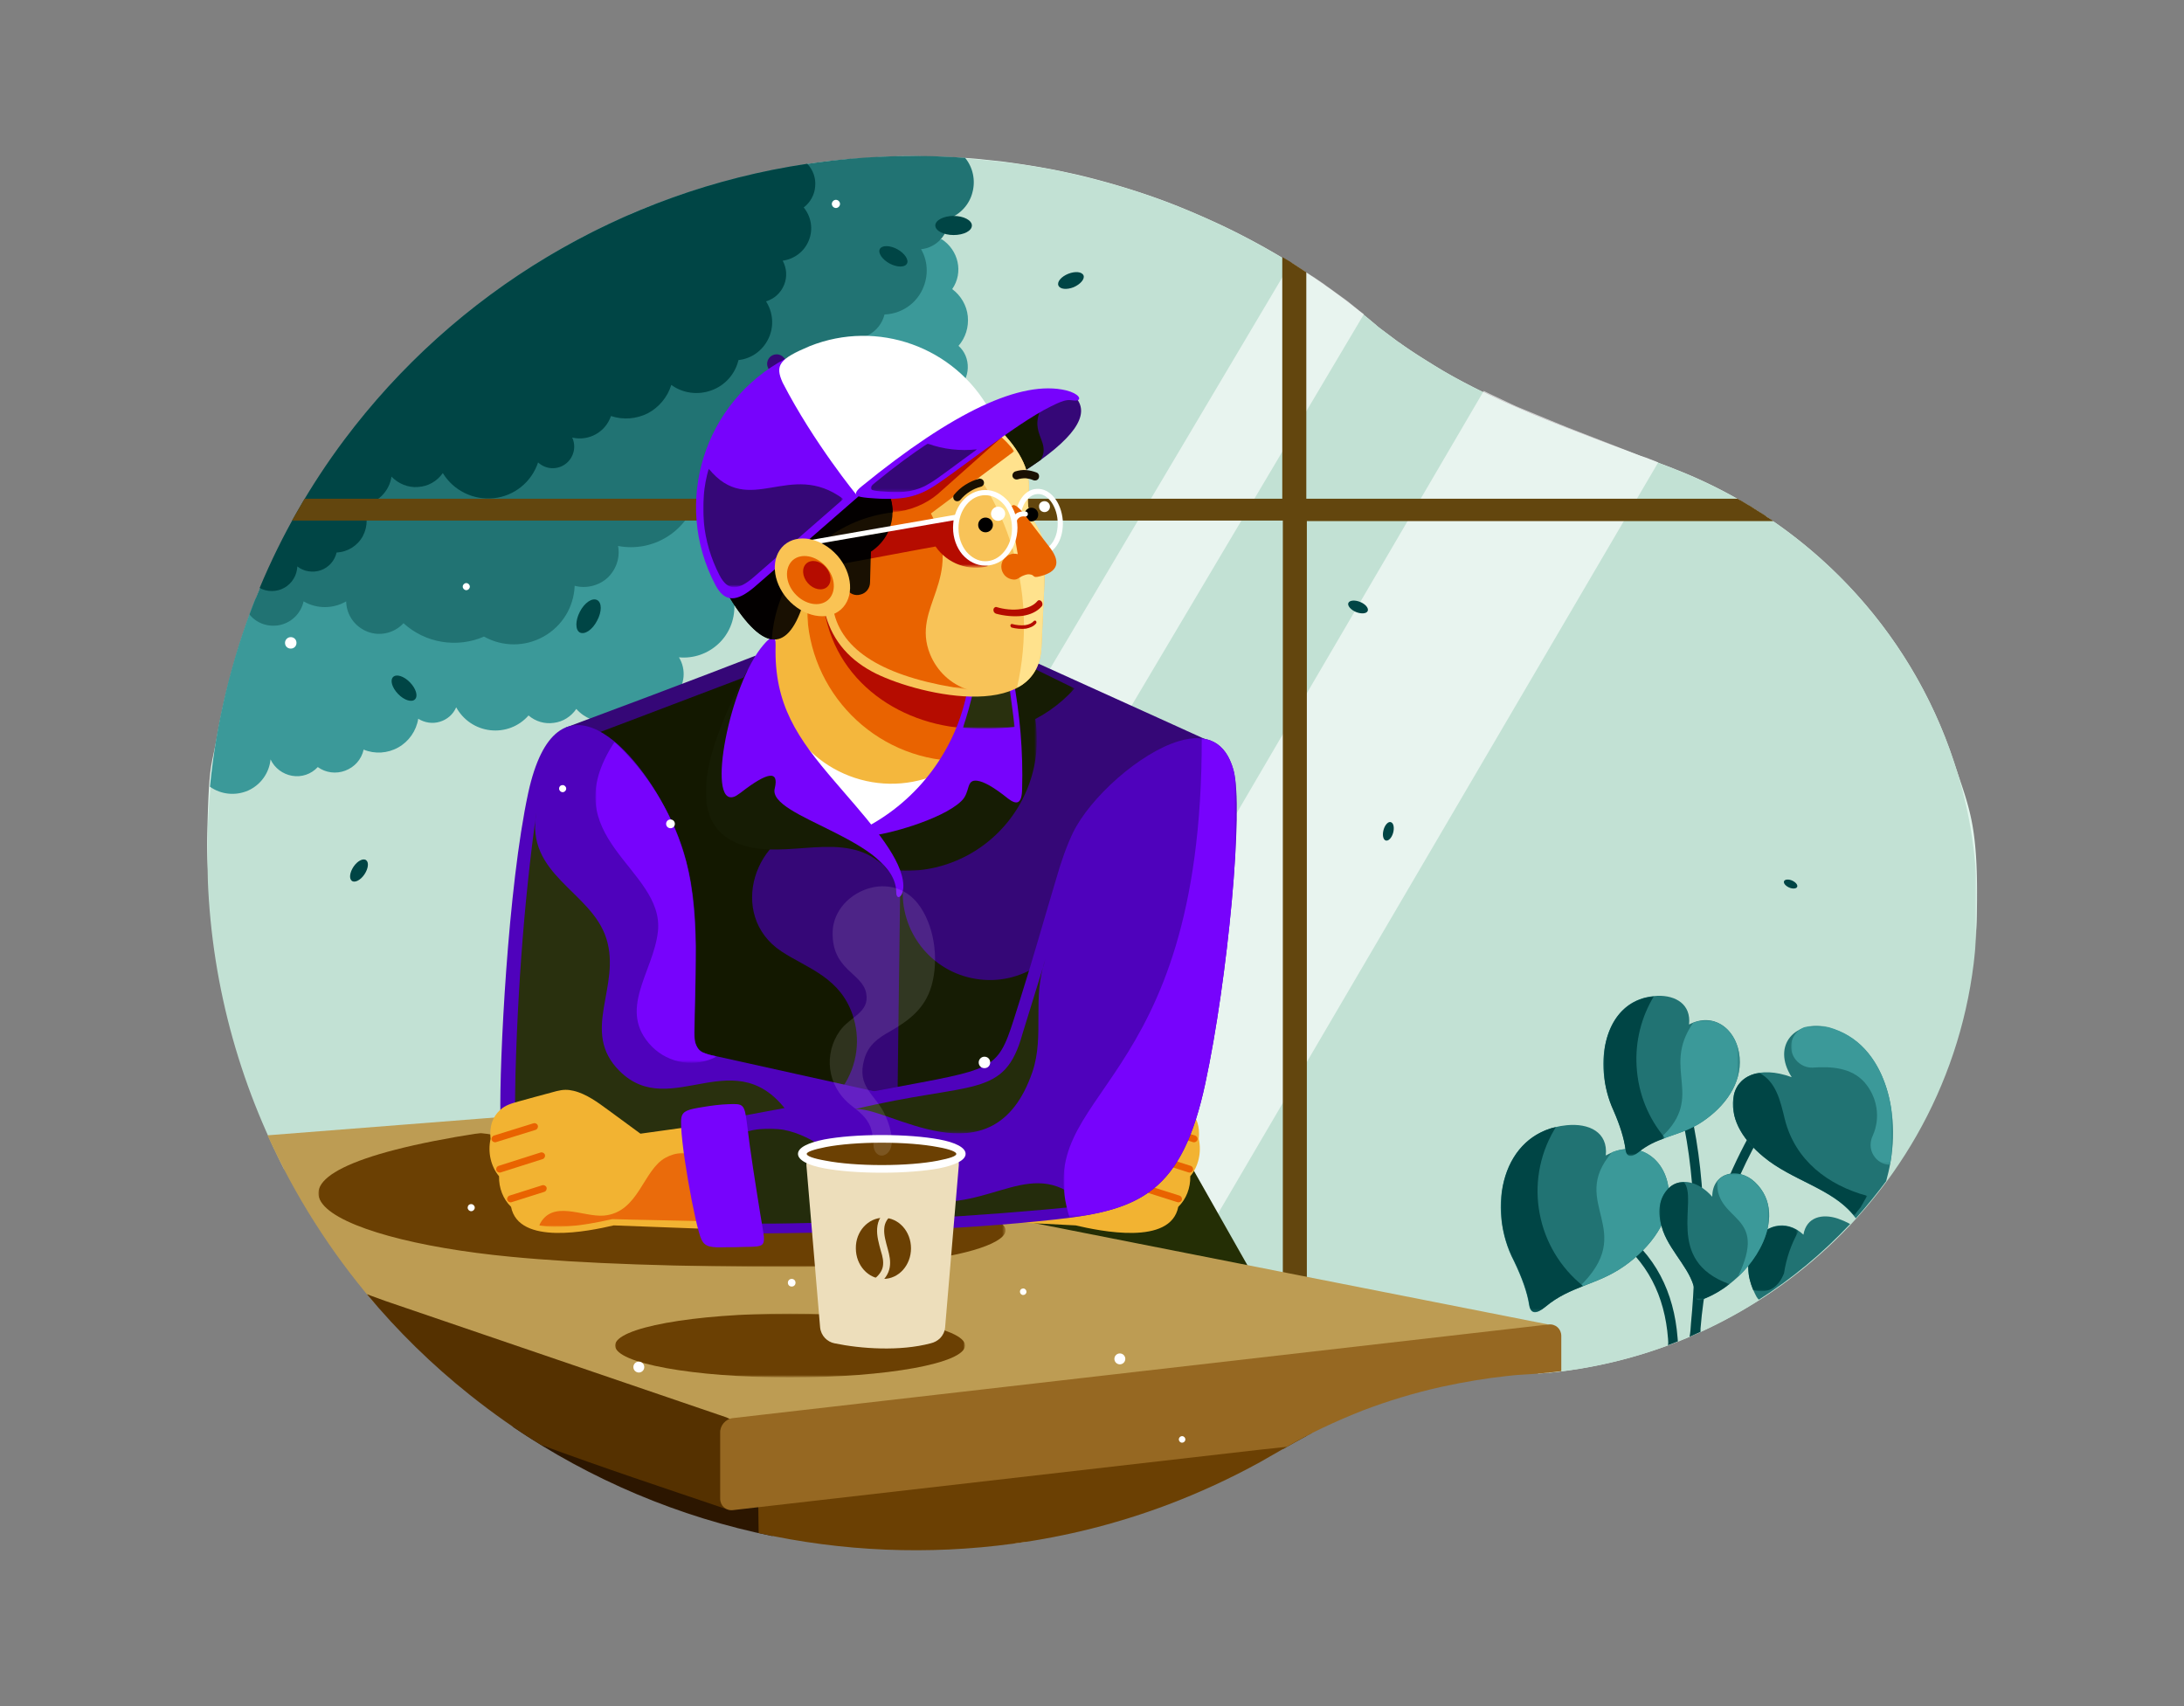 <svg version="1.1" id="Layer_1" xmlns="http://www.w3.org/2000/svg" x="0" y="0" viewBox="0 0 800 625" style="enable-background:new 0 0 800 625" xml:space="preserve"><rect x="0" y="0" width="800" height="625" fill="#808080" stroke="none"/><style>.st10,.st12,.st35,.st36,.st37,.st6,.st7{fill-rule:evenodd;clip-rule:evenodd;fill:#217373}.st10,.st12,.st35,.st36,.st37,.st7{fill:#004545}.st10,.st12,.st35,.st36,.st37{fill:#350777}.st12,.st35,.st36,.st37{fill:#6b4003}.st35,.st36,.st37{fill:#fff}.st36,.st37{fill:#7703fc}.st37{fill:#f2b332}.st38{fill:#e96300}.st42{fill:#4f02bc}.st42,.st73{fill-rule:evenodd;clip-rule:evenodd}.st74{fill:#191002}.st75{fill:#fff}.st76{fill-rule:evenodd;clip-rule:evenodd;fill:#e96300}.st77{fill:#b50c00}</style><path d="M563.5 503.2c42-3.2 79.9-21.2 108.4-48.7 31.4-30.3 51.5-85.7 52.2-118.9.7-33.2-2.5-38.7-8.4-56.5-16.1-49.1-53.8-88.3-101.8-107.1l-2-.8c-8.4-3.2-16.8-6.4-25.3-9.5-7.6-2.9-15.2-5.8-22.8-8.9-1.7-.7-3.4-1.4-5.2-2.2-1.7-.7-3.4-1.5-5.1-2.2-4.6-2-9.1-4.2-13.5-6.4-5.1-2.6-10.1-5.3-14.9-8.3-3.9-2.4-7.7-4.8-11.4-7.4-.5-.4-1.1-.8-1.6-1.1l-1.6-1.2c-.5-.4-1.1-.8-1.6-1.2-.5-.4-1.1-.8-1.6-1.2-.5-.4-1.1-.8-1.6-1.2-.5-.4-1.1-.8-1.6-1.3A257.9 257.9 0 0 0 447 82.3c-6.7-3.1-13.4-6-20.3-8.6-10.5-3.9-21.2-7.1-32.1-9.7-1.8-.4-3.7-.8-5.5-1.2-2.8-.6-5.6-1.1-8.4-1.6-4.7-.8-9.4-1.5-14.1-2.1-2.9-.3-5.7-.6-8.6-.9-5.8-.5-11.6-.8-17.4-.9-2.2 0-4.4-.1-6.5-.1H332c-1.5 0-2.9 0-4.3.1-.9 0-1.7.1-2.6.1-1.3 0-2.6.1-3.9.2-.9 0-1.8.1-2.7.2-1.2.1-2.5.2-3.7.2-.9.1-1.9.2-2.8.2-3.3.3-6.6.6-9.9 1-19.6 2.5-39 7.1-57.5 13.9-3 1.1-5.9 2.2-8.9 3.4-.9.4-1.7.7-2.6 1.1-1.1.4-2.1.9-3.1 1.4-.8.4-1.7.7-2.5 1.1l-3.3 1.5c-.7.3-1.5.7-2.2 1l-7.2 3.6c-1.2.6-2.4 1.2-3.6 1.9-.8.4-1.6.9-2.4 1.3-1 .5-2 1.1-2.9 1.6-.8.5-1.7 1-2.5 1.5-2.7 1.6-5.3 3.1-7.9 4.8-19.6 12.4-37.6 27.4-53.2 44.5-28.1 30.8-48.4 68-58.6 108.5-.2.8-.4 1.5-.6 2.3-.3 1.2-.6 2.5-.9 3.7-.2.7-.3 1.5-.5 2.2-.7 3.3-1.4 6.7-2 10-.1.4-.1.8-.2 1.1-2.1 12.1-3 9-3.6 37.2-.6 28.2 9.3 85.1 28.2 121.5 7.8-3 17-2.3 24.5 2.7 1.9 1.3 3.9 2.5 5.6 4l7.1 6.1c2.5 2.2 4.4 5 6.6 7.5 2.9 3.2 6 6 9.1 9.1.7.7 1.4 1.4 2 2.2l4 5.1c1.2 1.5 4.5 6.3 3.1 4.9l-.1-.1 4 4c1.6 1.6 2.7 3.1 3.9 4.9l4.2 4.2c2.6 2.6 4.6 5.6 6 9 1.2 1.3 2.3 2.8 3.2 4.4 3 2.5 5.5 5.6 7.2 9.2.9.8 1.8 1.6 2.7 2.6 2.8 1.4 5.2 3.1 7.4 5.3 2.4 1 4.7 2.3 6.8 4 3.3.9 6.5 2.4 9.4 4.5l.6.4-1.1-.4c-1.5-.5 2.8 1.6 4.3 1.9l1.5.3c2 .4 4 1.1 5.9 1.7 1.3.4 2.6.9 3.9 1.6l2.3 1.2c1.1.4 2.2.7 3.3 1.2l1.7.3c2.1.4 4.3.8 6.3 1.3l8.1 2c.3.1.6.1.9.2l7.1 2c.4.1.7.2 1.1.3l7.5 2.5 8.5 1.7c1.6.3 3.2.8 4.7 1.4l6.5 2.6 7.2.7c1.4.1 2.7.4 4.1.7l8.1 2 1.2.3 9.5 2.9 12.4 3.1h1.7c2.8 0 5 1 7.7 1h30.7l-6.6 6.6c3.3-3.2 7.4-5.6 12.2-6.8l3.6-.9 2.6-.7-.5.3c-1.7 1.2 3.4-2 5.2-2.7.9-.7 1.8-1.3 2.8-1.9.2-.2.4-.4.7-.6 2.8-3.3 6.4-5.9 10.5-7.5 1.2-.7 2.3-1.3 3.5-1.9.9-.5 1.8-.9 2.8-1.3 1.4-1.1 3-2.1 4.7-3l4.6-2.3c1.1-.7 2.1-1.4 3.2-2.1 1.3-1 2.8-1.9 4.4-2.7l2-1c1.3-.7 2.6-1.4 4-1.9 1.8-1.6 3.8-3 6.1-4.2 1.8-.9 3.6-1.8 5.5-2.5l1.7-.6c2.1-1.3 4.4-2.3 6.9-2.9h.1c3.7-2.3 8-3.6 12.5-3.9.7-.2 1.5-.4 2.2-.5 3.6-2 7.6-3.3 12-3.5 1.2-.3 2.4-.6 3.6-.8 3.1-1.7 6.5-2.8 10.2-3.2 2.5-.7 5.1-1.1 7.8-1.1H522l-6.9 6.9c4.3-4.3 9.9-7.1 16.3-7.7.3-.1.5-.2.8-.2 3.1-1.2 6.5-1.9 10-1.9h6.1c5.6 0 10.9 1.8 15.2 4.9" style="fill-rule:evenodd;clip-rule:evenodd;fill:#e2f6ed"/><defs><filter id="Adobe_OpacityMaskFilter" filterUnits="userSpaceOnUse" x="75.8" y="57.1" width="648.3" height="487.7"><feColorMatrix values="1 0 0 0 0 0 1 0 0 0 0 0 1 0 0 0 0 0 1 0"/></filter></defs><mask maskUnits="userSpaceOnUse" x="75.8" y="57.1" width="648.3" height="487.7" id="SVGID_1_"><g style="filter:url(#Adobe_OpacityMaskFilter)"><linearGradient id="SVGID_2_" gradientUnits="userSpaceOnUse" x1="193.017" y1="363.363" x2="-6.489" y2="611.793" gradientTransform="translate(311.078 -192.066)"><stop offset="0" style="stop-color:#000"/><stop offset="1" style="stop-color:#fff"/></linearGradient><path style="fill:url(#SVGID_2_)" d="M75.8 57.1h648.3v487.7H75.8z"/></g></mask><path d="M142.1 449.7c.4.5.7 1.1 1 1.6.5.7 1 1.4 1.4 2.1 1.3 1.8 2.4 3.8 3.3 5.8 1 1.3 1.9 2.6 2.8 3.9.5.7.9 1.4 1.3 2.1.9 1.1 1.7 2.2 2.6 3.4.7 1 1.4 2 2 3.1 1.5 1.2 2.8 2.6 3.9 4.1l2.3 2.9c.1.1.6.8.5.6 1.1.9 2.1 1.7 3 2.7.5.3 1 .7 1.5 1.1l2.3 1.7c1 .8 2 1.6 2.9 2.5 1.4 1.1 2.8 2.1 4 3.4l2.4 2.4c2.3 1.3 4.3 2.9 6.1 4.7l1.8 1.8c1.3.9 2.5 1.8 3.7 2.8.4.3.9.7 1.3 1 1.6 1.1 3.1 2.2 4.4 3.6 2.1 1.4 3.9 3.1 5.5 5 .4.3.8.7 1.2 1.1l.5.3c1.7.8 3.1 1.6 4.7 2.7l1.2.6c2 1 3.6 2.1 5.3 3.5 2.4 1 4.5 2.1 6.8 3.3 1.8.9 3.4 1.9 4.8 3.1.9.4 1.7.9 2.5 1.4 2.8 1.1 5.3 2.6 7.4 4.5 1.9.7 3.6 1.6 5.4 2.5.9.5 1.9 1 2.8 1.6 1.4.5 2.7 1.1 3.9 1.8 1 .3 1.9.6 3 .9l1.3.3c1.7.1 3.4.3 5.1.8l2.2.5h1.4c1.4 0 2.8.1 4.2.3l4.3.6c2.5.4 4.6 1 6.9 1.9 2.3.4 4.6.7 6.8 1.2H389l.8-.2c2-.4 3.7-.5 5.6-.5 1.4-.5 2.9-.8 4.3-1l3.7-.6c3.2-.5 6.6-.4 9.8-.4l9.6-3.1 2.6-1.1c1.5-.6 3.1-1 4.7-1.4 1.6-.8 3.1-1.6 4.8-2.2 2.6-1.7 5.3-2.9 8.2-3.6.7-.3 1.4-.6 2.2-.8 1.2-.6 2.4-1 3.6-1.4 1.2-.4 2.4-.8 3.6-1.1.4-.2.9-.4 1.3-.5 2.1-1.3 4.4-2.4 6.6-3.5 1.7-.9 3.5-1.5 5.3-2 1.1-.6 2.3-1 3.5-1.5l1.5-.9c1.9-1.1 3.8-2 5.8-2.6.6-.2 1.3-.4 1.9-.6 1.6-.9 3.2-1.6 4.9-2.1l1.6-.5c1.2-.4 2.3-.7 3.5-.9 1.6-.6 3.2-1.1 4.9-1.4l1.3-.3c.7-.3 1.5-.5 2.2-.7 1.9-1 3.9-1.7 6.1-2.2l2.2-.6 2-.7c2.3-.8 4.6-1.1 7.1-1.5 1.6-.4 3-.7 4.6-1l2.5-.8c1.2-.4 2.4-.7 3.7-1l2.3-.8 2.6-1.1c2-.8 4.1-1.3 6.2-1.8l1.5-.3c3.1-1.2 6.4-1.8 9.7-1.8h2.7c6.7 0 12.8 2.4 17.5 6.5 40.4-4 76.9-21.7 104.5-48.3 31.4-30.3 51.2-72.2 52.2-118.9.4-19.7-2.5-38.7-8.4-56.5-16.1-49.1-53.8-88.3-101.8-107.1l-2-.8c-8.4-3.2-16.8-6.4-25.3-9.5-7.6-2.9-15.2-5.8-22.8-8.9-1.7-.7-3.4-1.4-5.2-2.2-1.7-.7-3.4-1.5-5.1-2.2-1.7-.8-3.4-1.5-5.1-2.3-2.8-1.3-5.6-2.7-8.4-4.1-5.1-2.6-10.1-5.3-14.9-8.3-3.9-2.4-7.7-4.8-11.4-7.4-.5-.4-1.1-.8-1.6-1.1-.5-.4-1.1-.8-1.6-1.2-.5-.4-1.1-.8-1.6-1.2-.5-.4-1.1-.8-1.6-1.2-.5-.4-1.1-.8-1.6-1.2-.5-.4-1.1-.8-1.6-1.3-23-19.5-49.2-34.8-77.4-45.4-6.1-2.3-12.3-4.3-18.5-6.1-6.3-1.8-12.7-3.4-19.1-4.8-2.8-.6-5.6-1.1-8.4-1.6-1.9-.3-3.7-.6-5.6-.9-.9-.1-1.9-.3-2.8-.4-1.9-.3-3.8-.5-5.7-.7-2.9-.3-5.7-.6-8.6-.9-5.8-.5-11.6-.8-17.4-.9-2.2 0-4.4-.1-6.5-.1h-2.1c-1.5 0-2.9 0-4.3.1-.9 0-1.7.1-2.6.1-1.3 0-2.6.1-3.9.2-.9 0-1.8.1-2.7.2-1.2.1-2.5.2-3.7.2-.9.1-1.9.2-2.8.2-3.3.3-6.6.6-9.9 1-19.6 2.5-39 7.1-57.5 13.9-3 1.1-5.9 2.2-8.9 3.4-.9.4-1.7.7-2.6 1.1-1.1.4-2.1.9-3.1 1.4-.8.4-1.7.7-2.5 1.1l-3.3 1.5c-.7.3-1.5.7-2.2 1l-7.2 3.6c-1.2.6-2.4 1.2-3.6 1.9-.8.4-1.6.9-2.4 1.3-1 .5-2 1.1-2.9 1.6-.8.5-1.7 1-2.5 1.5-2.7 1.6-5.3 3.1-7.9 4.8-19.6 12.4-37.6 27.4-53.2 44.5-28.1 30.8-48.4 68-58.6 108.5-.2.8-.4 1.5-.6 2.3-.3 1.2-.6 2.5-.9 3.7-.2.7-.3 1.5-.5 2.2-.7 3.3-1.4 6.7-2 10-.1.4-.1.8-.2 1.1-2.1 12.1-3.3 24.6-3.6 37.2-.9 40.7 8 79.4 24.5 114 2.6-.9 5.4-1.3 8.4-1.3 11.1 0 20.6 6.7 24.7 16.2 1 1.7 1.8 3.6 2.4 5.5l.6.9c2.1 2 4.1 4.6 5.5 7.4" style="mask:url(#SVGID_1_);fill-rule:evenodd;clip-rule:evenodd;fill:#c2e1d4"/><path d="M499.6 115.1c-.6-.4-1.1-.9-1.7-1.3-.7-.6-1.4-1.1-2.1-1.7-.7-.6-1.4-1.1-2.1-1.7-.7-.5-1.4-1.1-2.2-1.6-.7-.5-1.5-1.1-2.2-1.6-.7-.5-1.5-1.1-2.2-1.6-.7-.5-1.5-1-2.2-1.6-.7-.5-1.5-1-2.2-1.5-.7-.5-1.5-1-2.3-1.5-.8-.5-1.5-1-2.3-1.5-.8-.5-1.5-1-2.3-1.5-.8-.5-1.5-1-2.3-1.5l-.6-.3L223 517.4l28 16.6 248.6-418.9zM371.8 565.4l3.9-.6 231.7-395.4-.9-.4-1.8-.7-1.8-.7-1.9-.6-1.8-.7-1.8-.7-1.8-.7-1.8-.7-1.8-.7-1.8-.7-1.8-.7-1.8-.7-1.8-.7-1.8-.7-1.8-.7-1.8-.7-1.8-.7-1.8-.7-1.8-.7-1.7-.7c-.6-.2-1.2-.5-1.7-.7-.6-.2-1.2-.5-1.7-.7-.6-.2-1.2-.5-1.7-.7-.6-.2-1.2-.5-1.7-.7-.6-.2-1.2-.5-1.7-.7-.6-.2-1.2-.5-1.7-.7-.6-.2-1.1-.5-1.7-.7-.6-.2-1.1-.5-1.7-.7-.6-.2-1.1-.5-1.7-.7-.6-.2-1.1-.5-1.7-.7-.6-.3-1.1-.5-1.7-.8-.6-.3-1.1-.5-1.7-.8-.6-.3-1.1-.5-1.7-.8-.6-.3-1.1-.5-1.7-.8-.6-.3-1.1-.5-1.7-.8-.6-.3-1.1-.5-1.7-.8-.5-.3-1.1-.5-1.6-.8L315.7 532.5l56.1 32.9z" style="opacity:.62;fill-rule:evenodd;clip-rule:evenodd;fill:#fff"/><path d="M344.9 87.6C246.8 124 163 167.9 93.5 219.4c-8.7 22-14.3 45.2-16.6 68.8 4.1 2.9 9.4 3.4 14 1.4 4.6-2.1 7.7-6.4 8.2-11.4 1.5 3.2 4.5 5.4 7.9 6 3.5.6 7-.6 9.4-3.2 2.9 2.1 6.7 2.6 10.1 1.3 3.4-1.3 5.9-4.1 6.7-7.7 4.1 1.7 8.8 1.4 12.7-.8 3.9-2.2 6.6-6.1 7.3-10.5 2.4 1.5 5.3 1.9 7.9 1.1 2.7-.8 4.9-2.7 6-5.3 2.6 4.7 7.2 7.8 12.5 8.4 5.3.6 10.5-1.4 14-5.4 2.6 2.2 5.9 3.2 9.3 2.7 3.3-.4 6.3-2.3 8.2-5.1 3 3.4 7.4 5.1 11.8 4.7 4.5-.4 8.4-2.9 10.7-6.8 4.7 2.2 10.3 1.1 13.8-2.8s4-9.6 1.3-14c5.3.5 10.5-1.3 14.4-4.9 3.9-3.6 6-8.7 5.9-14 0 0 24.1-20.9 72.3-62.6 3.5-.8 6.6-3.1 8.3-6.2 1.8-3.2 2.1-6.9 1-10.4 2.4-1.9 3.8-4.8 3.9-7.9.1-3.1-1.1-6.1-3.4-8.1 2.6-3 3.8-6.9 3.4-10.9-.4-3.9-2.5-7.5-5.7-9.9 4.2-6.1 2.3-14.3-3.9-18.3" style="fill-rule:evenodd;clip-rule:evenodd;fill:#3b9999"/><path class="st6" d="M152.8 130.8c-27.2 26.5-48.2 58.7-61.4 94.3 2.7 3.4 7.2 4.8 11.4 3.8s7.5-4.4 8.4-8.6c4.8 2.8 10.8 2.8 15.6 0 .1 5 3.2 9.3 7.8 11.1 4.6 1.8 9.9.5 13.2-3.1 8 7.3 19.6 9.2 29.5 4.9 6.8 3.8 15 3.8 21.8 0 6.8-3.8 11.1-10.8 11.4-18.6 4.2 1.1 8.8 0 12-2.9 3.2-3 4.7-7.4 3.9-11.7 12.5 2.4 24.9-5 28.6-17.2 0 0 15.3-14 46-41.9 6.6-3 10-10.4 7.8-17.4 3.1 1.1 6.5.8 9.4-.8 2.9-1.6 5-4.3 5.8-7.5 5.6-.2 10.7-3.3 13.4-8.2 2.7-4.9 2.8-10.8 0-15.7 5.7-.6 10.1-5.4 10.1-11.2 4.3-1.6 7.6-5.2 8.7-9.6 1.2-4.4.2-9.2-2.7-12.7-32-2.3-64.1 1.3-94.8 10.5-39.6 12-76 33.4-105.9 62.5"/><path class="st7" d="M218.7 227.4c-1.7 3.3-4.5 5.2-6.3 4.3-1.7-.9-1.7-4.3 0-7.6s4.5-5.2 6.3-4.3c1.8.9 1.8 4.3 0 7.6M150.2 250c2.2 2.3 3 5 1.8 6.2-1.2 1.2-4 .3-6.2-2s-3-5-1.8-6.2c1.2-1.2 4-.3 6.2 2M133.5 320.3c-1.4 2.1-3.5 3.2-4.6 2.4-1.1-.8-.8-3.1.6-5.2s3.5-3.2 4.6-2.4c1.1.8.8 3.1-.6 5.2M349.3 79.1c3.7 0 6.7 1.6 6.7 3.5 0 2-3 3.5-6.7 3.5s-6.7-1.6-6.7-3.5 3-3.5 6.7-3.5M328.7 91.3c2.7 1.5 4.3 3.9 3.5 5.3-.8 1.4-3.6 1.4-6.4-.1-2.7-1.5-4.3-3.9-3.5-5.3.8-1.4 3.6-1.4 6.4.1M391.3 100.3c2.5-1 5-.8 5.6.6.5 1.3-1.1 3.2-3.6 4.3-2.5 1-5 .8-5.6-.6-.6-1.4 1.1-3.3 3.6-4.3M200.5 94.1C229.7 76.6 262.1 65 295.7 60c2.1 2.2 3.2 5.2 2.9 8.3-.2 3-1.8 5.9-4.2 7.7 2.8 3.4 3.5 8 1.9 12-1.6 4.1-5.3 6.9-9.6 7.5 1.5 2.8 1.7 6 .5 8.9-1.2 2.9-3.6 5.1-6.6 6 2.6 4.1 3 9.2.9 13.6s-6.2 7.4-11 7.9c-1.2 5.1-4.9 9.3-9.9 11.1-4.9 1.8-10.5 1.1-14.7-2-1.4 4.5-4.5 8.2-8.6 10.4-4.2 2.1-9 2.5-13.5 1-2 5.9-8.1 9.3-14.2 7.9 1.6 3.4.5 7.5-2.5 9.7-3 2.2-7.2 2-10-.6-2.4 7.2-8.7 12.3-16.2 13.1-7.5.8-14.8-2.8-18.7-9.2-2.1 3-5.4 4.9-9.1 5.1-3.6.3-7.2-1.2-9.7-3.8-.8 5.5-5.2 9.8-10.7 10.5 2.1 3.5 2.1 7.7.2 11.3-1.9 3.5-5.5 5.8-9.6 6-.7 3-2.9 5.5-5.8 6.5s-6.2.5-8.6-1.4c-.1 3.2-1.9 6.2-4.7 7.8-2.8 1.6-6.3 1.6-9.1.1 8.1-19.4 18.5-37.6 31.1-54.4 20.2-26.9 45.4-49.6 74.3-66.9"/><path d="M469.9 530.9c2.9-1.7 5.8-3.3 8.8-4.9V190.9h170.9l-.4-.3c-.3-.2-.5-.3-.8-.5-.8-.5-1.6-1-2.3-1.6h-.1l-.1-.1-2.4-1.5c-.2-.2-.5-.3-.8-.5-.6-.4-1.2-.8-1.9-1.2-.2-.1-.5-.3-.7-.4-.8-.5-1.7-1-2.5-1.5l-.4-.2-.7-.4h-158v-83l-.5-.3c-.8-.5-1.5-1-2.3-1.5-.8-.5-1.5-1-2.3-1.5-.8-.5-1.5-1-2.3-1.4-.5-.3-.9-.6-1.4-.8v88.5H111.6l-.2.3-1.2 2.1c-.6 1-1.2 2.1-1.8 3.1l-1.2 2.1-.2.4h362.9v340.2z" style="fill-rule:evenodd;clip-rule:evenodd;fill:#63460e"/><path d="M433.3 421.8c-53.4 17-80.2 25.4-80.2 25.4s35.9 7.8 107.8 23.3c0 0-9.2-16.2-27.6-48.7" style="fill-rule:evenodd;clip-rule:evenodd;fill:#242e05"/><path class="st10" d="m307.6 324.3 13.2 80.4c43.7 13.7 84-30.9 120.9-133.8 0 0-22.4-10.2-67.3-30.5-62.4 22.2-84.6 50.2-66.8 83.9"/><path d="m282.9 562.7 6.9-6.3c3.9-9-30.1-20.3-102.1-33.8 28.7 19.5 61.1 33.2 95.2 40.1" style="fill-rule:evenodd;clip-rule:evenodd;fill:#2c1600"/><path class="st12" d="M461.6 535.6c9-5.2 15.3-8.8 18.9-10.6-1.7-11.8-69.3-4.8-202.8 21 .1 10.4.2 15.6.2 15.6 30.6 6.8 62.2 8.1 93.2 3.9 19.4-2.6 38.4-7.4 56.7-14.3 11.6-4.4 22.9-9.6 33.8-15.6"/><path d="M502.1 507.6c43.4-15 65.1-22.4 65.1-22.4-165.1-32.6-247.6-48.8-247.6-48.8-80.9-29-121.3-43.4-121.3-43.4l-13.2 18.9c-.2-6.4.2-7.3 1-2.9-58.7 4.6-88.1 6.9-88.1 6.9 10 22.1 23.1 42.7 38.9 61.2 79.4 39.3 134.5 57.7 165.2 55.1 133.3-16.4 200-24.6 200-24.6" style="fill-rule:evenodd;clip-rule:evenodd;fill:#bd9c53"/><path d="m266 519.2-124.8-42.6c-4.5-1.6-6.8-2.5-6.8-2.5 11.3 13.6 23.9 25.9 37.7 36.9 8.3 6.6 17 12.8 26.1 18.3 22.4 8.3 45.1 15.8 67.8 23.5 2.4.8 4.3-.7 4.3-3.3v-24.1c0-2.6-1.9-5.4-4.3-6.2" style="fill-rule:evenodd;clip-rule:evenodd;fill:#553100"/><path d="m268.4 519.5 298.8-34.3c2.6-.3 4.7 1.6 4.7 4.2V502.3c-3.7.5-9.1 1-16.2 1.4 0 0-1.3.1-3.9.4-7.4.8-15.3 2.1-23.6 3.9-10.4 2.3-20.1 5.3-29 8.7-10.6 4.2-19.9 8.6-27.8 13.3 0 0-3.4.4-10.2 1.1l-192.7 22.1c-2.6.3-4.7-1.6-4.7-4.2v-24.1c-.1-2.7 2-5.1 4.6-5.4" style="fill-rule:evenodd;clip-rule:evenodd;fill:#966822"/><defs><filter id="Adobe_OpacityMaskFilter_1_" filterUnits="userSpaceOnUse" x="116.6" y="415" width="251.7" height="49.1"><feColorMatrix values="1 0 0 0 0 0 1 0 0 0 0 0 1 0 0 0 0 0 1 0"/></filter></defs><mask maskUnits="userSpaceOnUse" x="116.6" y="415" width="251.7" height="49.1" id="SVGID_3_"><g style="filter:url(#Adobe_OpacityMaskFilter_1_)"><linearGradient id="SVGID_4_" gradientUnits="userSpaceOnUse" x1="-376.858" y1="700.783" x2="152.675" y2="715.551" gradientTransform="translate(349.837 -268.7)"><stop offset="0" style="stop-color:#000"/><stop offset="1" style="stop-color:#fff"/></linearGradient><path style="fill:url(#SVGID_4_)" d="M116.6 415h251.7v49.1H116.6z"/></g></mask><path d="M176.1 415c113.7 18.6 170.6 27.9 170.6 27.9 42.4 4.9 19.1 19.7-39.9 21-4.5.1-9.2.2-14.1.2-44.4 0-79.6-1.2-105.5-3.7-68.5-6.5-111.8-29.8-11.1-45.4" style="mask:url(#SVGID_3_);fill-rule:evenodd;clip-rule:evenodd;fill:#6b4003"/><defs><filter id="Adobe_OpacityMaskFilter_2_" filterUnits="userSpaceOnUse" x="317.4" y="247" width="62.4" height="72"><feColorMatrix values="1 0 0 0 0 0 1 0 0 0 0 0 1 0 0 0 0 0 1 0"/></filter></defs><mask maskUnits="userSpaceOnUse" x="317.4" y="247" width="62.4" height="72" id="SVGID_5_"><g style="filter:url(#Adobe_OpacityMaskFilter_2_)"><linearGradient id="SVGID_6_" gradientUnits="userSpaceOnUse" x1="-140.817" y1="641.656" x2="-226.75" y2="722.21" gradientTransform="translate(540.551 -406.612)"><stop offset="0" style="stop-color:#000"/><stop offset="1" style="stop-color:#fff"/></linearGradient><path style="fill:url(#SVGID_6_)" d="M317.4 247h62.4v72h-62.4z"/></g></mask><path d="M317.4 306.9c8.3 8 12.4 12.1 12.4 12.1 17.5.7 33.9-8.2 43-23.1 9.1-14.9 9.4-33.6.7-48.8-7 8-10.6 11.9-10.6 11.9-4.8 23.3-22.4 41.9-45.5 47.9" style="mask:url(#SVGID_5_);fill-rule:evenodd;clip-rule:evenodd;fill:#161c04"/><defs><filter id="Adobe_OpacityMaskFilter_3_" filterUnits="userSpaceOnUse" x="368.8" y="242" width="24.8" height="23.9"><feColorMatrix values="1 0 0 0 0 0 1 0 0 0 0 0 1 0 0 0 0 0 1 0"/></filter></defs><mask maskUnits="userSpaceOnUse" x="368.8" y="242" width="24.8" height="23.9" id="SVGID_7_"><g style="filter:url(#Adobe_OpacityMaskFilter_3_)"><linearGradient id="SVGID_8_" gradientUnits="userSpaceOnUse" x1="-171.084" y1="705.698" x2="-219.103" y2="712.551" gradientTransform="translate(589.414 -457)"><stop offset="0" style="stop-color:#000"/><stop offset="1" style="stop-color:#fff"/></linearGradient><path style="fill:url(#SVGID_8_)" d="M368.8 242h24.8v23.9h-24.8z"/></g></mask><path d="M372.8 242c-5.7 6.8-5.4 14.8.9 23.9 7.6-2.9 14.5-7.6 19.9-13.7-13.8-6.8-20.8-10.2-20.8-10.2" style="mask:url(#SVGID_7_);fill-rule:evenodd;clip-rule:evenodd;fill:#161c04"/><defs><filter id="Adobe_OpacityMaskFilter_4_" filterUnits="userSpaceOnUse" x="304.2" y="324.4" width="89.3" height="87.2"><feColorMatrix values="1 0 0 0 0 0 1 0 0 0 0 0 1 0 0 0 0 0 1 0"/></filter></defs><mask maskUnits="userSpaceOnUse" x="304.2" y="324.4" width="89.3" height="87.2" id="SVGID_9_"><g style="filter:url(#Adobe_OpacityMaskFilter_4_)"><linearGradient id="SVGID_10_" gradientUnits="userSpaceOnUse" x1="-114.166" y1="619.218" x2="-216.193" y2="725.002" gradientTransform="translate(528.077 -318.634)"><stop offset="0" style="stop-color:#000"/><stop offset="1" style="stop-color:#fff"/></linearGradient><path style="fill:url(#SVGID_10_)" d="M304.2 324.4h89.3v87.2h-89.3z"/></g></mask><path d="M393.5 334.2c-2.3 35.6-3.5 53.4-3.5 53.4-9.5 17.5-29.2 26.8-48.7 23.1-19.5-3.7-34.4-19.6-36.8-39.4-2.4-19.7 8.2-38.8 26.3-47-1.5 16.7 10.2 31.7 26.7 34.3 16.6 2.7 32.4-8 36-24.4" style="mask:url(#SVGID_9_);fill-rule:evenodd;clip-rule:evenodd;fill:#161c04"/><path class="st10" d="M207.3 266.5c14 131 54.3 177.7 121.4 141 0 0 .3-26.4 1-79.1-.3-9.7-8.6-20.2-25-31.7-14.3-15.9-24-35.4-28-56.5 0 0-22.9 9-69.4 26.3"/><path d="M332.6 298.4c18.7-17.2 26.9-31.2 24.7-41.8 3.7-5.8-12.1-16-47.5-30.7-3.2-3.2-7.5-5-12-4.9-4.5 0-8.8 1.8-11.9 5 0 0-1.1 5-3.3 15.1-2 24.5 9.5 48.1 30 61.6 7 1.8 14.5.3 20-4.3" style="fill-rule:evenodd;clip-rule:evenodd;fill:#f4b73d"/><defs><filter id="Adobe_OpacityMaskFilter_5_" filterUnits="userSpaceOnUse" x="295.7" y="220.5" width="63.7" height="58.3"><feColorMatrix values="1 0 0 0 0 0 1 0 0 0 0 0 1 0 0 0 0 0 1 0"/></filter></defs><mask maskUnits="userSpaceOnUse" x="295.7" y="220.5" width="63.7" height="58.3" id="SVGID_11_"><g style="filter:url(#Adobe_OpacityMaskFilter_5_)"><linearGradient id="SVGID_12_" gradientUnits="userSpaceOnUse" x1="-154.247" y1="724.757" x2="-223.402" y2="669.812" gradientTransform="translate(519.937 -444.83)"><stop offset="0" style="stop-color:#000"/><stop offset="1" style="stop-color:#fff"/></linearGradient><path style="fill:url(#SVGID_12_)" d="M295.7 220.5h63.7v58.3h-63.7z"/></g></mask><path d="M350.4 278.8c19.5-23.1 7.5-42.6-36-58.3 0 0-6.3.9-18.8 2.7.5 30.2 24.6 54.7 54.8 55.6" style="mask:url(#SVGID_11_);fill-rule:evenodd;clip-rule:evenodd;fill:#e96300"/><defs><filter id="Adobe_OpacityMaskFilter_6_" filterUnits="userSpaceOnUse" x="302" y="223.7" width="59.4" height="43.2"><feColorMatrix values="1 0 0 0 0 0 1 0 0 0 0 0 1 0 0 0 0 0 1 0"/></filter></defs><mask maskUnits="userSpaceOnUse" x="302" y="223.7" width="59.4" height="43.2" id="SVGID_13_"><g style="filter:url(#Adobe_OpacityMaskFilter_6_)"><linearGradient id="SVGID_14_" gradientUnits="userSpaceOnUse" x1="-161.138" y1="738.39" x2="-209.746" y2="684.119" gradientTransform="translate(525.934 -456.087)"><stop offset="0" style="stop-color:#000"/><stop offset="1" style="stop-color:#fff"/></linearGradient><path style="fill:url(#SVGID_14_)" d="M302 223.7h59.4v43.2H302z"/></g></mask><path d="M302 223.7c44.4.6 63.9 15 58.5 43.2-27.2 1-53.8-15.1-58.5-43.2" style="mask:url(#SVGID_13_);fill-rule:evenodd;clip-rule:evenodd;fill:#b50c00"/><path class="st35" d="m338.4 292.5 11.7-12.5c-9.7 6.4-21.5 8.6-32.8 6.1-11.3-2.5-21.1-9.4-27.2-19.2 1.8 6.2 3.7 11.6 5.8 16.2-2.7-2.5-5.1-5.5-7.2-8.7 3.4 11.8 7.4 20.7 11.9 26.8 1.8-1.2 4.3-1.1 6 .4h.1l.4.2c.2.1.5.2.7.4h-.1c.3.1.6.3.9.4 0 0 .6.2.8.3.2.1.7.3.7.3.3.1.6.3.9.4l.7.2c.3.1.7.2 1 .4.5.1.9.3 1.3.4.7 0 1.4.2 2 .4h.6l-.2.1c.4-.2.8-.2 1.2-.3l1.2-.6.7-.2c.3-.1.5-.1.8-.2.5-.3 1-.4 1.6-.5l.1-.1c.7-.5 1.4-.8 2.3-.9.1 0 .2-.1.3-.1.4-.2.8-.3 1.3-.4.5-.3 1.1-.4 1.7-.5.4-.2.9-.3 1.3-.4.9-.4 1.6-.5 2.6-.5 1.4 0 2.7.6 3.6 1.5l13.7-14.5c-3.3 2.3-6.8 3.9-10.4 5.1"/><path class="st36" d="M316.8 303.3c1 1.9 1.5 2.9 1.5 2.9 6.1-.3 26.7-5.9 33.8-12.7 3.5-3.3 1.6-8 5.8-7.5 2.5.3 6.2 2.4 11.3 6.5 3.1 2.4 5.1 2.2 5.2-3.4.4-13.7-.8-27.4-3.3-40.8 0 0-5.6 1.4-16.7 4.3-4 21.7-17.9 40.5-37.6 50.7"/><path class="st37" d="m360.8 418.9-4.2 28.1s12.5.6 37.4 1.9c9.1 2.1 34.8 7.5 37.6-6.8 2.9-2.8 4.5-6.9 4.4-11.2 3-3.6 4.2-8.8 3.1-13.7.5-4.5-.7-8-3.4-10.5-2-1.9-4.3-2.5-7.2-3.3-2.8-.8-7.3-2-13.6-3.7-2.4-.6-4.1-.6-6.2-.1-4.7 1.1-9.1 4.4-12.5 6.9l-12 8.8c-17.8-2.5-26.7-3.7-26.7-3.7-1.3 3-.2 5.5 3.3 7.3"/><path class="st38" d="M437 418.4c.7.2 1.4-.2 1.6-.8.2-.7-.2-1.4-.8-1.6l-14.5-4.5c-.7-.2-1.4.2-1.6.8-.2.7.2 1.4.8 1.6l14.5 4.5zM435.4 429.5c.7.2 1.4-.2 1.6-.8.2-.7-.2-1.4-.8-1.6l-15.4-4.9c-.7-.2-1.4.2-1.6.8-.2.7.2 1.4.8 1.6l15.4 4.9zM431.3 440.4c.7.2 1.4-.2 1.6-.8.2-.7-.2-1.4-.8-1.6l-12-3.8c-.7-.2-1.4.2-1.6.8-.2.7.2 1.4.8 1.6l12 3.8z"/><defs><filter id="Adobe_OpacityMaskFilter_7_" filterUnits="userSpaceOnUse" x="214.7" y="245.4" width="112.4" height="156.9"><feColorMatrix values="1 0 0 0 0 0 1 0 0 0 0 0 1 0 0 0 0 0 1 0"/></filter></defs><mask maskUnits="userSpaceOnUse" x="214.7" y="245.4" width="112.4" height="156.9" id="SVGID_15_"><g style="filter:url(#Adobe_OpacityMaskFilter_7_)"><linearGradient id="SVGID_16_" gradientUnits="userSpaceOnUse" x1="-124.729" y1="609.382" x2="-206.357" y2="681.674" gradientTransform="translate(443.052 -327.478)"><stop offset="0" style="stop-color:#000"/><stop offset="1" style="stop-color:#fff"/></linearGradient><path style="fill:url(#SVGID_16_)" d="M214.7 245.4h112.4v156.9H214.7z"/></g></mask><path d="M214.7 270.1c8.2 100.3 39.2 143.5 92.9 129.6 5.9-7.6 7.8-17.5 5.1-26.7-4.4-15-17.2-18.3-26.5-24.5-19.9-13.2-10-43.9 12.8-46.6 12.3-1.5 24 5.7 28.1 17.4-35-38-50.7-62.7-47.3-73.9-43.3 16.5-65.1 24.7-65.1 24.7" style="mask:url(#SVGID_15_);fill-rule:evenodd;clip-rule:evenodd;fill:#131800"/><path class="st42" d="M183.3 408.7c40.2 14.9 78 15.7 113.3 2.4 18.7 1 32.3-1.4 40.9-7.5 0 0-24.9-5.5-74.8-16.6-6.5-1.3-8.3-2.4-8.3-8.7.4-30 2.8-52.9-7.8-76.3-13.2-29.2-42.8-58.8-53.1-11.6-7.5 34.6-10.6 99-10.2 118.3"/><defs><filter id="Adobe_OpacityMaskFilter_8_" filterUnits="userSpaceOnUse" x="188.5" y="297.4" width="101" height="121.8"><feColorMatrix values="1 0 0 0 0 0 1 0 0 0 0 0 1 0 0 0 0 0 1 0"/></filter></defs><mask maskUnits="userSpaceOnUse" x="188.5" y="297.4" width="101" height="121.8" id="SVGID_17_"><g style="filter:url(#Adobe_OpacityMaskFilter_8_)"><linearGradient id="SVGID_18_" gradientUnits="userSpaceOnUse" x1="-159.791" y1="631.05" x2="-205.999" y2="723.467" gradientTransform="translate(418.088 -311.433)"><stop offset="0" style="stop-color:#000"/><stop offset="1" style="stop-color:#fff"/></linearGradient><path style="fill:url(#SVGID_18_)" d="M188.5 297.4h101v121.8h-101z"/></g></mask><path d="M188.5 407.9c37.2 14.7 70.8 15 101 .9-19.6-29-43.6 2.5-62.6-16.5-14.5-14.5.8-30.9-4.8-48.5-5.5-17.4-29.9-23.2-25.6-46.4-4.7 33.6-7.4 70.5-8 110.5" style="mask:url(#SVGID_17_);fill-rule:evenodd;clip-rule:evenodd;fill:#29300e"/><path class="st37" d="m258 418.9 4.2 28.1-4.3.2 3.9 3.1s-12.3-.5-37-1.4c-9.1 2.1-34.8 7.5-37.6-6.8-2.9-2.8-4.5-6.9-4.4-11.2-3-3.6-4.2-8.8-3.1-13.7-.5-4.5.7-8 3.4-10.5 2-1.9 4.3-2.5 7.2-3.3 2.8-.8 7.3-2 13.6-3.7 2.4-.6 4.1-.6 6.2-.1 4.7 1.1 9.1 4.4 12.5 6.9l12 8.8c17.8-2.5 26.7-3.7 26.7-3.7 1.2 3 .1 5.5-3.3 7.3"/><path class="st38" d="M183.4 429.5c-.7.2-1.4-.2-1.6-.8-.2-.7.2-1.4.8-1.6l15.4-4.9c.7-.2 1.4.2 1.6.8.2.7-.2 1.4-.8 1.6l-15.4 4.9zm4 10.9c-.7.2-1.4-.2-1.6-.8s.2-1.4.8-1.6l12-3.8c.7-.2 1.4.2 1.6.8.2.7-.2 1.4-.8 1.6l-12 3.8zm-5.7-22c-.7.2-1.4-.2-1.6-.8-.2-.7.2-1.4.8-1.6l14.5-4.5c.7-.2 1.4.2 1.6.8.2.7-.2 1.4-.8 1.6l-14.5 4.5z"/><path class="st42" d="M265.9 409.9c.6 14.3 3.3 28.4 7.9 42 38.3-.4 75.1-1 113.1-5.2 30.8-3.4 46.1-10 54.6-49.8 8.2-38.1 14.2-101.2 10.3-114.9-2.8-10.1-9.6-13.6-20-10.5-14.4 4.3-32.6 20.8-38.8 33.6-2.3 4.8-4.3 10.4-6.4 17.8-4.3 14.3-8.3 28.6-12.8 42.8-7.7 24.2-6.1 25.1-36.2 30.8-47.8 9-71.7 13.4-71.7 13.4"/><defs><filter id="Adobe_OpacityMaskFilter_9_" filterUnits="userSpaceOnUse" x="218.1" y="271.8" width="44.5" height="117.6"><feColorMatrix values="1 0 0 0 0 0 1 0 0 0 0 0 1 0 0 0 0 0 1 0"/></filter></defs><mask maskUnits="userSpaceOnUse" x="218.1" y="271.8" width="44.5" height="117.6" id="SVGID_19_"><g style="filter:url(#Adobe_OpacityMaskFilter_9_)"><linearGradient id="SVGID_20_" gradientUnits="userSpaceOnUse" x1="-236.897" y1="680.276" x2="-176.174" y2="660.74" gradientTransform="translate(446.29 -339.717)"><stop offset="0" style="stop-color:#000"/><stop offset="1" style="stop-color:#fff"/></linearGradient><path style="fill:url(#SVGID_20_)" d="M218.1 271.8h44.5v117.6h-44.5z"/></g></mask><path d="M257.8 385.7c1.5.6 3.1 1 4.8 1.3-7.8 4.2-17.5 2.7-23.8-3.6-13-13.3.6-27.3 2.2-42.2 2.5-23.2-39-34.1-15.9-69.4 11.8 11 20.4 24.9 25.2 40.3 2.8 8.8 4.3 20.2 4.5 34.3 0 7.2-.1 15.6-.4 25.3 0 1.9-.1 4.1-.1 6.7 0 1.1 0 2.2.3 3.5.8 2.2 1.8 3.5 3.2 3.8" style="mask:url(#SVGID_19_);fill-rule:evenodd;clip-rule:evenodd;fill:#7703fc"/><defs><filter id="Adobe_OpacityMaskFilter_10_" filterUnits="userSpaceOnUse" x="258.6" y="245.5" width="67.3" height="74.1"><feColorMatrix values="1 0 0 0 0 0 1 0 0 0 0 0 1 0 0 0 0 0 1 0"/></filter></defs><mask maskUnits="userSpaceOnUse" x="258.6" y="245.5" width="67.3" height="74.1" id="SVGID_21_"><g style="filter:url(#Adobe_OpacityMaskFilter_10_)"><linearGradient id="SVGID_22_" gradientUnits="userSpaceOnUse" x1="-153.619" y1="737.462" x2="-206.732" y2="670.602" gradientTransform="translate(484.706 -406.057)"><stop offset="0" style="stop-color:#000"/><stop offset="1" style="stop-color:#fff"/></linearGradient><path style="fill:url(#SVGID_22_)" d="M258.6 245.5h67.3v74.1h-67.3z"/></g></mask><path d="M325.9 319.6c-33-34.9-50.4-59.6-52.1-74.1-20.6 38.4-20.3 60 .7 64.8 17.4 3.9 38.1-7.1 51.4 9.3" style="mask:url(#SVGID_21_);fill-rule:evenodd;clip-rule:evenodd;fill:#161c04"/><path class="st36" d="M328.3 326.9c0 1.8.9 2.2 1.7 1.2 1.4-1.9.9-5.4.3-7.5-2.7-9.9-14.2-22.2-24.6-34.4-13.5-15.7-22.2-28-21.6-49.7.1-3.9-1.3-4-4.5-.2-12.4 14.4-20.9 58.9-10.8 55.6.7-.2 1.5-.8 2.5-1.5 9.9-7.7 14.1-8.3 12.5-1.6-2.9 10.7 44.4 18.6 44.5 38.1"/><defs><filter id="Adobe_OpacityMaskFilter_11_" filterUnits="userSpaceOnUse" x="352.7" y="249.7" width="19" height="17.3"><feColorMatrix values="1 0 0 0 0 0 1 0 0 0 0 0 1 0 0 0 0 0 1 0"/></filter></defs><mask maskUnits="userSpaceOnUse" x="352.7" y="249.7" width="19" height="17.3" id="SVGID_23_"><g style="filter:url(#Adobe_OpacityMaskFilter_11_)"><linearGradient id="SVGID_24_" gradientUnits="userSpaceOnUse" x1="-172.678" y1="709.934" x2="-224.507" y2="715.818" gradientTransform="translate(574.137 -456.027)"><stop offset="0" style="stop-color:#000"/><stop offset="1" style="stop-color:#fff"/></linearGradient><path style="fill:url(#SVGID_24_)" d="M352.7 249.7h19V267h-19z"/></g></mask><path d="M356.8 251.9c8.5-1.4 12.7-2.2 12.7-2.2s.7 5.5 2.2 16.6c-6.3.7-12.7.8-19 .3 1.4-4 2.8-8.9 4.1-14.7" style="mask:url(#SVGID_23_);fill-rule:evenodd;clip-rule:evenodd;fill:#29300e"/><path class="st10" d="m358.8 161.3 16.2 11.4c18.2-11.7 24.6-20.7 19.1-27-13.5-.3-26.4 5.4-35.3 15.6"/><defs><filter id="Adobe_OpacityMaskFilter_12_" filterUnits="userSpaceOnUse" x="358.8" y="146.8" width="24.2" height="25.9"><feColorMatrix values="1 0 0 0 0 0 1 0 0 0 0 0 1 0 0 0 0 0 1 0"/></filter></defs><mask maskUnits="userSpaceOnUse" x="358.8" y="146.8" width="24.2" height="25.9" id="SVGID_25_"><g style="filter:url(#Adobe_OpacityMaskFilter_12_)"><linearGradient id="SVGID_26_" gradientUnits="userSpaceOnUse" x1="-175.929" y1="695.668" x2="-215.211" y2="707.172" gradientTransform="translate(579.894 -545.622)"><stop offset="0" style="stop-color:#000"/><stop offset="1" style="stop-color:#fff"/></linearGradient><path style="fill:url(#SVGID_26_)" d="M358.8 146.8H383v25.9h-24.2z"/></g></mask><path d="m358.8 161.3 16.2 11.4c2.3-1.5 4.3-2.9 6.2-4.2 4.3-7.4-6-9.9 1.8-21.7-9.3 2.1-17.8 7.1-24.2 14.5" style="mask:url(#SVGID_25_);fill-rule:evenodd;clip-rule:evenodd;fill:#131800"/><path d="M302 223.7c-1.2-35.7 25.9-66 61.4-68.9 9.8 8.9 14.2 17.3 13.4 25.3-2 12 6.5 10.8 6.1 25.4-.5 13.5-1.1 23.8-1.4 31.4-1.1 28.6-47.4 17.1-62.1 9.1-9.4-5.1-15.1-12.5-17.4-22.3" style="fill-rule:evenodd;clip-rule:evenodd;fill:#f8c358"/><defs><filter id="Adobe_OpacityMaskFilter_13_" filterUnits="userSpaceOnUse" x="345.7" y="154.8" width="37.2" height="97.2"><feColorMatrix values="1 0 0 0 0 0 1 0 0 0 0 0 1 0 0 0 0 0 1 0"/></filter></defs><mask maskUnits="userSpaceOnUse" x="345.7" y="154.8" width="37.2" height="97.2" id="SVGID_27_"><g style="filter:url(#Adobe_OpacityMaskFilter_13_)"><linearGradient id="SVGID_28_" gradientUnits="userSpaceOnUse" x1="-219.138" y1="681.558" x2="-186.708" y2="665.507" gradientTransform="translate(567.48 -470.24)"><stop offset="0" style="stop-color:#000"/><stop offset="1" style="stop-color:#fff"/></linearGradient><path style="fill:url(#SVGID_28_)" d="M345.7 154.8h37.2V252h-37.2z"/></g></mask><path d="M345.7 158.7c5.6-2.1 11.5-3.4 17.7-3.9 9.8 8.9 14.2 17.3 13.4 25.3-2 12 6.5 10.8 6.1 25.4-.5 13.5-1.1 23.8-1.4 31.4-.3 7.6-3.8 12.4-9 15.1 4-17.4 3.5-36-2.6-54.2-5.1-15.2-13.5-28.4-24.2-39.1" style="mask:url(#SVGID_27_);fill-rule:evenodd;clip-rule:evenodd;fill:#ffe28d"/><defs><filter id="Adobe_OpacityMaskFilter_14_" filterUnits="userSpaceOnUse" x="303.4" y="159" width="68" height="93.5"><feColorMatrix values="1 0 0 0 0 0 1 0 0 0 0 0 1 0 0 0 0 0 1 0"/></filter></defs><mask maskUnits="userSpaceOnUse" x="303.4" y="159" width="68" height="93.5" id="SVGID_29_"><g style="filter:url(#Adobe_OpacityMaskFilter_14_)"><linearGradient id="SVGID_30_" gradientUnits="userSpaceOnUse" x1="-161.494" y1="681.326" x2="-209.638" y2="671.495" gradientTransform="translate(527.333 -469.793)"><stop offset="0" style="stop-color:#000"/><stop offset="1" style="stop-color:#fff"/></linearGradient><path style="fill:url(#SVGID_30_)" d="M303.4 159h68v93.5h-68z"/></g></mask><path d="M365.5 159c-24.5 8.7-36.8 13.1-36.8 13.1-21.7 6.3-29.4 23.9-23.1 52.8 3.7 14.5 20 23.7 48.9 27.7-6.3-2-11.3-6.8-13.8-12.9-7.2-17.7 13-27.2.3-51.6 0 0 10.2-7.6 30.5-22.8-1.6-2.3-3.6-4.3-6-6.3" style="mask:url(#SVGID_29_);fill-rule:evenodd;clip-rule:evenodd;fill:#e96300"/><defs><filter id="Adobe_OpacityMaskFilter_15_" filterUnits="userSpaceOnUse" x="320.6" y="160.2" width="46.3" height="27.5"><feColorMatrix values="1 0 0 0 0 0 1 0 0 0 0 0 1 0 0 0 0 0 1 0"/></filter></defs><mask maskUnits="userSpaceOnUse" x="320.6" y="160.2" width="46.3" height="27.5" id="SVGID_31_"><g style="filter:url(#Adobe_OpacityMaskFilter_15_)"><linearGradient id="SVGID_32_" gradientUnits="userSpaceOnUse" x1="-160.985" y1="699.634" x2="-231.171" y2="709.833" gradientTransform="translate(543.663 -531.334)"><stop offset="0" style="stop-color:#000"/><stop offset="1" style="stop-color:#fff"/></linearGradient><path style="fill:url(#SVGID_32_)" d="M320.6 160.2h46.3v27.5h-46.3z"/></g></mask><path d="M327 187.7c-15.7-4.8-2.4-14 39.9-27.5 0 0-7.8 6.9-23.4 20.8-4.4 3.7-9.9 6-16.5 6.7" style="mask:url(#SVGID_31_);fill-rule:evenodd;clip-rule:evenodd;fill:#b50c00"/><defs><filter id="Adobe_OpacityMaskFilter_16_" filterUnits="userSpaceOnUse" x="315.9" y="190.2" width="46.4" height="17.7"><feColorMatrix values="1 0 0 0 0 0 1 0 0 0 0 0 1 0 0 0 0 0 1 0"/></filter></defs><mask maskUnits="userSpaceOnUse" x="315.9" y="190.2" width="46.4" height="17.7" id="SVGID_33_"><g style="filter:url(#Adobe_OpacityMaskFilter_16_)"><linearGradient id="SVGID_34_" gradientUnits="userSpaceOnUse" x1="-162.13" y1="702.615" x2="-230.537" y2="718.088" gradientTransform="translate(539.182 -512.154)"><stop offset="0" style="stop-color:#000"/><stop offset="1" style="stop-color:#fff"/></linearGradient><path style="fill:url(#SVGID_34_)" d="M315.9 190.2h46.4v17.7h-46.4z"/></g></mask><path d="M319.9 195.1c-2.1.5-3.7 2.2-3.9 4.4-.2 2.2 1 4.2 3 5.1 15.8-3 23.7-4.4 23.7-4.4 4.3 6.3 12.2 9.2 19.6 7.1-8-1.4-13.4-9-12-17.1-20.3 3.2-30.4 4.9-30.4 4.9" style="mask:url(#SVGID_33_);fill-rule:evenodd;clip-rule:evenodd;fill:#b50c00"/><path d="M310.1 215.7c-11.1-12.9-16.7-19.4-16.7-19.4 4.3-12.8 17.3-20.6 30.6-18.4 2.6 3.9 3.5 8.6 2.6 13.1-.9 4.5-3.7 8.5-7.6 11l-.3 11.3c0 2.1-1.4 4-3.5 4.5-2 .6-4.1-.3-5.1-2.1m-44 1.3c1.6-7.4 8.8-12.2 16.2-11 7.5 1.2 12.7 8.1 11.8 15.6-6 18.3-15.4 16.8-28-4.6z" style="fill-rule:evenodd;clip-rule:evenodd;fill:#191002"/><path class="st10" d="M284.5 129.8c1.9 0 3.5 1.6 3.5 3.5s-1.6 3.5-3.5 3.5-3.5-1.6-3.5-3.5 1.5-3.5 3.5-3.5"/><path d="M300.7 198.9c3.8 5.5 6.5 8 8.1 7.6 6.8-1.3 10.1-1.9 10.1-1.9 0-1.6.1-2.5.1-2.5 2.7-1.8 4.9-4.3 6.3-7.2l-24.6 4c7.7-6.4 16.8-10.1 26.3-11.2 0-3.5-1-6.9-2.9-9.8-13.3-2.2-26.3 5.6-30.6 18.4l4.5 5.2c.8-.9 1.8-1.8 2.7-2.6M266.1 217c1.6-7.4 8.8-12.2 16.2-11 3.3.5 6.1 2.2 8.2 4.5-4.7 7.3-7.2 15.4-7.8 23.7-4.7-.7-10.2-6.4-16.6-17.2z" style="fill-rule:evenodd;clip-rule:evenodd;fill:#030000"/><path class="st36" d="M287.9 131.3c19.7 31.9 29.6 47.9 29.6 47.9s-13.7 11.9-41.1 35.8c-6.5 5.5-10.9 5.9-14.4-.8-15.8-30.1-4.1-67.1 25.9-82.9"/><path class="st35" d="M313.9 181.5c32.5-20.7 48.7-31.1 48.7-31.1-12.9-23.4-41.2-33.5-66-23.6-11.2 4.7-12.8 7-9.9 13.4 11.4 22.1 27.2 41.3 27.2 41.3"/><path class="st36" d="M390.5 143c4.8 1.2 5.8 3.4 3.9 3.7-1.1.2-2.2-.3-3.5-.1-1.6.2-3.4 1-6 2.3-13.1 6.4-36.6 25.7-44.1 30-2.7 1.6-5.7 2.8-9.2 3.4-2.9.5-6 .5-9.1.4-1.5-.1-7.7-.3-8.7-1.2-.7-.7-.1-1.8 1.9-3.4 33.5-27.3 58.4-39 74.8-35.1"/><path class="st73" d="M361 189.6c1.5 0 2.7 1.2 2.7 2.7 0 1.5-1.2 2.7-2.7 2.7-1.5 0-2.7-1.2-2.7-2.7 0-1.5 1.2-2.7 2.7-2.7M377.8 186c1.4 0 2.5 1.1 2.5 2.5s-1.1 2.5-2.5 2.5-2.5-1.1-2.5-2.5 1.1-2.5 2.5-2.5"/><path class="st74" d="M358.6 175.4c.8-.2 1.6.3 1.8 1.1.2.8-.3 1.6-1.1 1.8-1.5.4-2.9 1-4.1 1.8-1.3.8-2.4 1.8-3.4 3-.5.6-1.5.7-2.1.2-.6-.5-.7-1.5-.2-2.1 1.2-1.4 2.5-2.6 4.1-3.6 1.6-1 3.3-1.8 5-2.2M372.8 175.6c-.8.2-1.6-.2-1.9-1-.2-.8.2-1.6 1-1.9 1.3-.4 2.6-.6 3.9-.5 1.3.1 2.6.4 3.9.9.8.3 1.1 1.2.8 2-.3.8-1.2 1.1-2 .8-.9-.4-1.9-.6-2.8-.7-1 0-1.9.1-2.9.4"/><path class="st75" d="M384.8 183.5c-1.4-1.7-3.1-2.7-4.9-2.5-1.8.1-3.4 1.4-4.5 3.2-1.2 2-1.8 4.6-1.6 7.6.2 2.9 1.2 5.5 2.6 7.2 1.4 1.7 3.1 2.7 4.9 2.5 1.8-.1 3.4-1.4 4.5-3.2 1.2-2 1.8-4.6 1.6-7.6-.2-2.9-1.2-5.4-2.6-7.2m-5.1-4.4c2.5-.2 4.8 1.1 6.5 3.2 1.7 2.1 2.8 5 3.1 8.3.2 3.3-.5 6.4-1.8 8.6-1.4 2.4-3.5 4-6 4.1-2.5.2-4.8-1.1-6.5-3.2-1.7-2.1-2.8-5-3.1-8.3-.2-3.3.5-6.4 1.8-8.6 1.4-2.4 3.5-4 6-4.1z"/><path class="st76" d="M370.7 190.7c-1.4-6.7.5-7.5 4.6-2.2 6.3 8.2 9.5 12.4 9.5 12.4 3.8 5.2 2.6 8.6-3.8 10.2-3.1.8-1.7-.5-3.9-.7-.8-.1-1.7.2-2.8.7-1.5.8-1.8 1.5-3.8 1.1-1.2-.3-2.2-.9-2.9-2-1.1-1.6-1.1-3.8.1-5.4 1.2-1.6 3.2-2.3 5.1-1.8-1.4-8.3-2.1-12.3-2.1-12.3"/><path class="st75" d="M367.8 184.9c-1.8-2.1-4.2-3.5-6.9-3.5s-5.1 1.3-6.9 3.5c-1.8 2.2-2.9 5.2-2.9 8.6 0 3.4 1.1 6.4 2.9 8.6 1.8 2.1 4.2 3.5 6.9 3.5s5.1-1.3 6.9-3.5c1.8-2.2 2.9-5.2 2.9-8.6 0-3.4-1.1-6.4-2.9-8.6zm-6.9-5.4c3.3 0 6.2 1.6 8.4 4.1 1.1 1.4 2 3 2.6 4.8.3-.2.6-.5.9-.6.9-.4 1.9-.6 3-.4.5.1.8.6.7 1.1-.1.5-.6.8-1.1.7-.6-.1-1.2 0-1.7.2-.5.3-1 .7-1.2 1.3.1.9.2 1.7.2 2.6 0 3.8-1.3 7.3-3.4 9.8-2.1 2.6-5.1 4.1-8.4 4.1-3.3 0-6.2-1.6-8.4-4.1-2.1-2.5-3.4-6-3.4-9.8 0-.9.1-1.9.2-2.7l-54.8 9.5-.3-1.8 55.6-9.7c.6-1.9 1.5-3.6 2.7-5 2.1-2.5 5.1-4.1 8.4-4.1z"/><path class="st35" d="M382.6 183.6c1.1 0 2 .9 2 2s-.9 2-2 2-2-.9-2-2c-.1-1.1.8-2 2-2M365.6 185.6c1.4 0 2.6 1.2 2.6 2.6 0 1.4-1.2 2.6-2.6 2.6-1.4 0-2.6-1.2-2.6-2.6 0-1.4 1.2-2.6 2.6-2.6"/><path class="st77" d="M364.8 224.8c-.6-.2-1-.9-.9-1.5.1-.7.7-1.1 1.2-.9 2.6.8 6 1.2 9 .7 2.3-.4 4.5-1.2 5.9-2.9.4-.5 1.1-.4 1.5.1.4.5.5 1.3.1 1.8-1.7 2-4.3 3.1-7 3.5-3.3.4-6.9 0-9.8-.8M370.6 229.9c-.3-.1-.5-.5-.5-.8.1-.4.3-.6.7-.5 1.4.4 3.2.6 4.8.4 1.3-.2 2.4-.7 3.1-1.5.2-.2.6-.2.8 0 .2.3.2.7 0 .9-.9 1.1-2.3 1.6-3.7 1.9-1.8.2-3.7 0-5.2-.4"/><defs><filter id="Adobe_OpacityMaskFilter_17_" filterUnits="userSpaceOnUse" x="257.5" y="171.7" width="51.3" height="43.4"><feColorMatrix values="1 0 0 0 0 0 1 0 0 0 0 0 1 0 0 0 0 0 1 0"/></filter></defs><mask maskUnits="userSpaceOnUse" x="257.5" y="171.7" width="51.3" height="43.4" id="SVGID_35_"><g style="filter:url(#Adobe_OpacityMaskFilter_17_)"><linearGradient id="SVGID_36_" gradientUnits="userSpaceOnUse" x1="-209.61" y1="671.396" x2="-198.684" y2="704.184" gradientTransform="translate(483.693 -505.331)"><stop offset="0" style="stop-color:#000"/><stop offset="1" style="stop-color:#fff"/></linearGradient><path style="fill:url(#SVGID_36_)" d="M257.5 171.7h51.3v43.4h-51.3z"/></g></mask><path d="M308.9 182.8 276 211.5c-5.6 4.8-9.4 5.1-12.4-.7-6.5-12.5-7.6-26.5-4-39.1 14.9 18.3 29.7-3.5 49.3 11.1" style="mask:url(#SVGID_35_);fill-rule:evenodd;clip-rule:evenodd;fill:#350777"/><path d="M287.2 199.7c5-4.4 13.7-2.7 19.5 3.8 5.7 6.5 6.3 15.4 1.3 19.8s-13.7 2.7-19.5-3.8c-5.7-6.5-6.3-15.3-1.3-19.8" style="fill-rule:evenodd;clip-rule:evenodd;fill:#fac354"/><path class="st76" d="M290.4 205.2c3.1-2.7 8.5-1.7 12.1 2.3 3.6 4 3.9 9.5.8 12.3-3.1 2.7-8.5 1.7-12.1-2.3-3.6-4-3.9-9.5-.8-12.3"/><path d="M295.4 206.4c1.8-1.6 5-1 7.1 1.4 2.1 2.4 2.3 5.6.5 7.2-1.8 1.6-5 1-7.1-1.4-2.1-2.4-2.3-5.6-.5-7.2" style="fill-rule:evenodd;clip-rule:evenodd;fill:#b50c00"/><defs><filter id="Adobe_OpacityMaskFilter_18_" filterUnits="userSpaceOnUse" x="319" y="162.4" width="39" height="17.9"><feColorMatrix values="1 0 0 0 0 0 1 0 0 0 0 0 1 0 0 0 0 0 1 0"/></filter></defs><mask maskUnits="userSpaceOnUse" x="319" y="162.4" width="39" height="17.9" id="SVGID_37_"><g style="filter:url(#Adobe_OpacityMaskFilter_18_)"><linearGradient id="SVGID_38_" gradientUnits="userSpaceOnUse" x1="-184.66" y1="693.908" x2="-218.542" y2="722.212" gradientTransform="translate(542.06 -538.404)"><stop offset="0" style="stop-color:#000"/><stop offset="1" style="stop-color:#fff"/></linearGradient><path style="fill:url(#SVGID_38_)" d="M319 162.4h39v17.9h-39z"/></g></mask><path d="M357.9 164.6c-7.4 5.3-14.4 10.8-17.6 12.6-2.1 1.3-4.4 2.2-7.2 2.7-2.3.4-4.7.4-7.1.3-1.2-.1-6.1-.2-6.8-.9-.6-.5-.1-1.4 1.5-2.6 6.8-5.6 13.2-10.3 19.1-14.2 5.7 2.1 12 2.8 18.1 2.1" style="mask:url(#SVGID_37_);fill-rule:evenodd;clip-rule:evenodd;fill:#350777"/><defs><filter id="Adobe_OpacityMaskFilter_19_" filterUnits="userSpaceOnUse" x="197.4" y="422.3" width="58.4" height="27.2"><feColorMatrix values="1 0 0 0 0 0 1 0 0 0 0 0 1 0 0 0 0 0 1 0"/></filter></defs><mask maskUnits="userSpaceOnUse" x="197.4" y="422.3" width="58.4" height="27.2" id="SVGID_39_"><g style="filter:url(#Adobe_OpacityMaskFilter_19_)"><linearGradient id="SVGID_40_" gradientUnits="userSpaceOnUse" x1="-214.496" y1="699.108" x2="-185.793" y2="737.527" gradientTransform="translate(426.619 -282.661)"><stop offset="0" style="stop-color:#000"/><stop offset="1" style="stop-color:#fff"/></linearGradient><path style="fill:url(#SVGID_40_)" d="M197.4 422.3h58.4v27.2h-58.4z"/></g></mask><path d="M224.3 446.6c-11.9 2.7-20.8 3.5-26.8 2.3 4.6-9.8 16-2.9 23.8-3.6 12.7-1.2 14.2-16.7 22.5-21.2 3.7-2 8.1-2.4 12.2-1-.6 16.2-.8 24.2-.8 24.2-20.7-.4-30.9-.7-30.9-.7" style="mask:url(#SVGID_39_);fill-rule:evenodd;clip-rule:evenodd;fill:#ea6b0b"/><defs><filter id="Adobe_OpacityMaskFilter_20_" filterUnits="userSpaceOnUse" x="312.8" y="351.3" width="70.2" height="63.9"><feColorMatrix values="1 0 0 0 0 0 1 0 0 0 0 0 1 0 0 0 0 0 1 0"/></filter></defs><mask maskUnits="userSpaceOnUse" x="312.8" y="351.3" width="70.2" height="63.9" id="SVGID_41_"><g style="filter:url(#Adobe_OpacityMaskFilter_20_)"><linearGradient id="SVGID_42_" gradientUnits="userSpaceOnUse" x1="-139.62" y1="701.343" x2="-246.026" y2="695.101" gradientTransform="translate(536.247 -315.249)"><stop offset="0" style="stop-color:#000"/><stop offset="1" style="stop-color:#fff"/></linearGradient><path style="fill:url(#SVGID_42_)" d="M312.8 351.3H383v63.9h-70.2z"/></g></mask><path d="M312.8 406.4c11.6-2.1 50.9 28.6 65.4-13.8 4.5-13.3-.3-27.2 4.8-41.3-5.6 18.1-8.4 27.2-8.4 27.2-6.7 24.3-18.1 17.4-61.8 27.9" style="mask:url(#SVGID_41_);fill-rule:evenodd;clip-rule:evenodd;fill:#242c0c"/><defs><filter id="Adobe_OpacityMaskFilter_21_" filterUnits="userSpaceOnUse" x="270.7" y="413.4" width="126.9" height="35.1"><feColorMatrix values="1 0 0 0 0 0 1 0 0 0 0 0 1 0 0 0 0 0 1 0"/></filter></defs><mask maskUnits="userSpaceOnUse" x="270.7" y="413.4" width="126.9" height="35.1" id="SVGID_43_"><g style="filter:url(#Adobe_OpacityMaskFilter_21_)"><linearGradient id="SVGID_44_" gradientUnits="userSpaceOnUse" x1="-153.639" y1="696.572" x2="-177.88" y2="748.159" gradientTransform="translate(496.181 -283.577)"><stop offset="0" style="stop-color:#000"/><stop offset="1" style="stop-color:#fff"/></linearGradient><path style="fill:url(#SVGID_44_)" d="M270.7 413.4h126.9v35.1H270.7z"/></g></mask><path d="M270.7 415.4c1.4 22.1 2.1 33.1 2.1 33.1 43.6-.5 85.2-2.8 124.8-6.8-19.1-19.5-34 2.3-60.2-2-27.5-4.6-38.4-34.2-66.7-24.3" style="mask:url(#SVGID_43_);fill-rule:evenodd;clip-rule:evenodd;fill:#242c0c"/><path class="st36" d="M266.2 456.9c2 0 4 0 6-.1 9.3-.2 8.3.4 6.3-12-1.8-11.3-3.6-22.3-4.9-33.3-.9-7.2-1.4-7.2-6.8-7-3 .1-6.1.5-9.1 1-5.6.9-7.6 1.4-8.1 3.9-1.1 5.9 5.1 40.4 7.4 44.8 1.3 2.6 3.4 2.9 9.2 2.7"/><defs><filter id="Adobe_OpacityMaskFilter_22_" filterUnits="userSpaceOnUse" x="389.6" y="270.5" width="63.4" height="175.5"><feColorMatrix values="1 0 0 0 0 0 1 0 0 0 0 0 1 0 0 0 0 0 1 0"/></filter></defs><mask maskUnits="userSpaceOnUse" x="389.6" y="270.5" width="63.4" height="175.5" id="SVGID_45_"><g style="filter:url(#Adobe_OpacityMaskFilter_22_)"><linearGradient id="SVGID_46_" gradientUnits="userSpaceOnUse" x1="-201.653" y1="634.88" x2="-156.087" y2="665.699" gradientTransform="translate(609.152 -285.885)"><stop offset="0" style="stop-color:#000"/><stop offset="1" style="stop-color:#fff"/></linearGradient><path style="fill:url(#SVGID_46_)" d="M389.6 270.5H453V446h-63.4z"/></g></mask><path d="M391.8 446.1c27.5-3.6 41.6-11.6 49.7-49.2 8.2-38.1 14.2-101.2 10.3-114.9-2-7-5.9-10.8-11.6-11.5.2 131.2-63.2 128.1-48.4 175.6" style="mask:url(#SVGID_45_);fill-rule:evenodd;clip-rule:evenodd;fill:#7703fc"/><defs><filter id="Adobe_OpacityMaskFilter_23_" filterUnits="userSpaceOnUse" x="225.3" y="481.2" width="128.3" height="23.4"><feColorMatrix values="1 0 0 0 0 0 1 0 0 0 0 0 1 0 0 0 0 0 1 0"/></filter></defs><mask maskUnits="userSpaceOnUse" x="225.3" y="481.2" width="128.3" height="23.4" id="SVGID_47_"><g style="filter:url(#Adobe_OpacityMaskFilter_23_)"><linearGradient id="SVGID_48_" gradientUnits="userSpaceOnUse" x1="-301.525" y1="731.875" x2="-99.767" y2="719.159" gradientTransform="translate(453.095 -230.306)"><stop offset="0" style="stop-color:#000"/><stop offset="1" style="stop-color:#fff"/></linearGradient><path style="fill:url(#SVGID_48_)" d="M225.3 481.2h128.3v23.4H225.3z"/></g></mask><path d="M289.4 481.2c35.4 0 64.1 5.2 64.1 11.7 0 6.5-28.7 11.7-64.1 11.7s-64.1-5.2-64.1-11.7c0-6.5 28.7-11.7 64.1-11.7" style="mask:url(#SVGID_47_);fill-rule:evenodd;clip-rule:evenodd;fill:#6b4003"/><path d="M301.1 421h44.6c3.3 0 5.8 2.7 5.5 6-.8 9.9-1.7 19.7-2.5 29.6-.8 9.9-1.7 19.7-2.5 29.6-.3 3.3-2.7 5.3-5.3 5.9-11.3 3-25.6 2-35.2 0-2.6-.5-5-2.7-5.3-5.9-.8-9.9-1.7-19.7-2.5-29.6-.8-9.9-1.7-19.7-2.5-29.6-.2-3.3 2.3-6 5.7-6" style="fill-rule:evenodd;clip-rule:evenodd;fill:#eddebb"/><path class="st12" d="M323 417.2c16.2 0 29.4 2.5 29.4 5.5 0 3.1-13.2 5.5-29.4 5.5s-29.4-2.5-29.4-5.5 13.2-5.5 29.4-5.5"/><path class="st75" d="M343.5 420.2c-5.2-1-12.5-1.6-20.5-1.6s-15.3.6-20.5 1.6c-4.6.9-7 1.8-7 2.5 0 .8 2.4 1.7 7 2.5 5.2 1 12.5 1.6 20.5 1.6s15.3-.6 20.5-1.6c4.6-.9 6.8-1.7 6.8-2.5 0-.7-2.2-1.7-6.8-2.5m-20.5-4.4c8.2 0 15.6.6 21 1.6 6 1.1 9.7 3 9.7 5.3s-3.7 4.1-9.7 5.3c-5.4 1-12.9 1.6-21 1.6-8.2 0-15.6-.6-21-1.6-6-1.1-9.7-3-9.7-5.3s3.7-4.1 9.7-5.3c5.4-1 12.8-1.6 21-1.6z"/><path class="st12" d="M323.6 446.1c5.6 0 10.1 5 10.1 11.2 0 6.2-4.5 11.2-10.1 11.2s-10.1-5-10.1-11.2c-.1-6.2 4.5-11.2 10.1-11.2"/><path d="M327.5 444.5c-2.5 1.6-3.5 3.5-3.6 5.6-.2 2.3.6 4.9 1.3 7.5.6 2.2 1.1 4.4.7 6.7-.4 2.3-1.8 4.6-4.8 6.8l-1.5-2.1c2.4-1.7 3.5-3.4 3.8-5.1.3-1.8-.1-3.6-.7-5.5-.8-2.9-1.6-5.7-1.4-8.4.2-2.9 1.5-5.5 4.8-7.5l1.4 2z" style="fill:#eddebb"/><path d="M324.3 408.6c2.5 5.6 3.5 11.5.7 13.9-2.4 2-4.8.1-5-2.6-.2-2-.2-4.5-1.2-7.2-1.5-3.6-4.3-5.6-7.2-7.9-8.9-7.2-9.8-18.9-4-27.1 3.7-5.3 11-6.7 9.7-13.8-1.4-7.6-12.7-8.4-12.3-22.6.2-7.5 6.2-14.3 14.5-16.2 5.9-1.3 12.3.3 16.7 5.9 5.9 7.5 7.9 20.1 5 30.2-2.4 8.2-8.1 12.6-15.3 16.7-4.1 2.3-7.8 4.8-9.3 10.1-3 10.3 4.2 12.9 7.7 20.6" style="opacity:.12;fill-rule:evenodd;clip-rule:evenodd;fill:#fff"/><path class="st35" d="M106.5 233.4c1.2 0 2.1.9 2.1 2.1 0 1.2-.9 2.1-2.1 2.1-1.2 0-2.1-.9-2.1-2.1 0-1.1.9-2.1 2.1-2.1M170.8 213.6c.7 0 1.3.6 1.3 1.3 0 .7-.6 1.3-1.3 1.3-.7 0-1.3-.6-1.3-1.3 0-.7.6-1.3 1.3-1.3M206.1 287.6c.7 0 1.3.6 1.3 1.3 0 .7-.6 1.3-1.3 1.3-.7 0-1.3-.6-1.3-1.3 0-.8.6-1.3 1.3-1.3M245.6 300.2c.9 0 1.6.7 1.6 1.6 0 .9-.7 1.6-1.6 1.6-.9 0-1.6-.7-1.6-1.6 0-.9.7-1.6 1.6-1.6M172.6 441.1c.7 0 1.3.6 1.3 1.3 0 .7-.6 1.3-1.3 1.3-.7 0-1.3-.6-1.3-1.3 0-.7.5-1.3 1.3-1.3M360.6 387.1c1.2 0 2.1.9 2.1 2.1 0 1.2-.9 2.1-2.1 2.1-1.2 0-2.1-.9-2.1-2.1 0-1.1.9-2.1 2.1-2.1M410.2 495.8c1.1 0 2 .9 2 2s-.9 2-2 2-2-.9-2-2 .9-2 2-2M374.8 472c.7 0 1.2.6 1.2 1.2 0 .7-.6 1.2-1.2 1.2-.7 0-1.2-.6-1.2-1.2 0-.7.5-1.2 1.2-1.2M433 526.1c.7 0 1.2.6 1.2 1.2 0 .7-.6 1.2-1.2 1.2-.7 0-1.2-.6-1.2-1.2s.5-1.2 1.2-1.2M290 468.5c.8 0 1.4.6 1.4 1.4 0 .8-.6 1.4-1.4 1.4-.8 0-1.4-.6-1.4-1.4 0-.8.6-1.4 1.4-1.4M306.2 73.2c.8 0 1.5.7 1.5 1.5s-.7 1.5-1.5 1.5-1.5-.7-1.5-1.5.7-1.5 1.5-1.5M234 498.8c1.1 0 2 .9 2 2s-.9 2-2 2-2-.9-2-2 .9-2 2-2"/><path class="st7" d="M496.7 224.2c2 .8 3.9.6 4.3-.4.4-1-.8-2.5-2.8-3.3-2-.8-3.9-.6-4.3.4-.4 1 .9 2.5 2.8 3.3M506.8 304c-.5 1.8-.2 3.6.8 3.9 1 .3 2.2-1 2.7-2.8.5-1.8.2-3.6-.8-3.9-.9-.4-2.2.9-2.7 2.8M655.3 325.1c1.3.6 2.7.5 3-.2.3-.7-.5-1.7-1.8-2.3-1.3-.6-2.7-.5-3 .2-.3.7.5 1.7 1.8 2.3M622.9 487.9c-1.4.6-2.7 1.2-4 1.8.3-1.6.4-3.3.5-4.9 1.3-13.2 1.6-26.5 1.1-39.8-.6-15.4-2.5-29.1-5.6-41.2-.2-.9.3-1.9 1.3-2.1.9-.2 1.9.3 2.1 1.3 3.2 12.3 5.1 26.3 5.7 41.9.2 4.2.3 8.5.2 12.9 4.2-16.4 10.8-32.2 19.4-46.8.5-.8 1.6-1.1 2.4-.6.8.5 1.1 1.6.6 2.4-13.4 22.6-21.6 47.7-23.7 73.9v1.2m-11.9 2.5c-1.2-15.6-7.5-28.6-20.5-37.9-.8-.6-1-1.7-.4-2.4.6-.8 1.7-1 2.4-.4 13.9 9.8 20.7 23.7 22 40.4 0 .4.1.8.1 1.3-1.2.5-2.4.9-3.6 1.4.1-.6.1-1.4 0-2.4z"/><path class="st6" d="M597 462.3c9.2-7.2 16.3-17.6 13.9-28.7-2.2-10.4-12.1-16.3-22.7-10.3.9-8.6-6.2-11.9-14.3-11.1-24.3 2.4-29.3 30.7-19.4 49.7 3 6.2 4.9 11.6 5.6 16.1.5 3.3 2.5 3.6 5.9.8 9.9-8.3 19.9-7.8 31-16.5"/><defs><filter id="Adobe_OpacityMaskFilter_24_" filterUnits="userSpaceOnUse" x="578.3" y="420.9" width="33.1" height="50.9"><feColorMatrix values="1 0 0 0 0 0 1 0 0 0 0 0 1 0 0 0 0 0 1 0"/></filter></defs><mask maskUnits="userSpaceOnUse" x="578.3" y="420.9" width="33.1" height="50.9" id="SVGID_49_"><g style="filter:url(#Adobe_OpacityMaskFilter_24_)"><linearGradient id="SVGID_50_" gradientUnits="userSpaceOnUse" x1="-196.456" y1="708.92" x2="-163.594" y2="696.089" gradientTransform="translate(788.422 -261.462)"><stop offset="0" style="stop-color:#000"/><stop offset="1" style="stop-color:#fff"/></linearGradient><path style="fill:url(#SVGID_50_)" d="M578.3 420.9h33.1v50.9h-33.1z"/></g></mask><path d="M597 462.3c9.2-7.2 16.3-17.6 13.9-28.7-2-9.7-10.7-15.4-20.4-11.5-16.4 18.9 10 28.4-12.3 49.6 6.1-2.3 12.2-4.2 18.8-9.4" style="mask:url(#SVGID_49_);fill-rule:evenodd;clip-rule:evenodd;fill:#3b9999"/><path class="st6" d="M646 423.8c-6.8-5.6-12.1-12.9-11.1-21.4.9-8.1 9.4-12.2 21.4-7.8-7.6-11.9 1.6-21.3 13.6-18.1 21.5 5.7 27.2 33.5 21.3 55l-.3 1.2c-3.2 4.3-6.9 8.9-11.1 13.6 0 0-.4-.5-1.3-1.6-7.9-9.4-22.4-12.5-32.5-20.9M643.4 475c-3.2-5.9-4.3-12.7-1.3-18.8 3.6-7.4 12-10 18.5-3.9 1.1-6.5 6.9-7.8 12.6-5.9.8.3 1.6.6 2.3.9 1.5.7 2.2 1.1 2.2 1.1-10 10.6-21.1 19.9-33.4 27.7-.3-.2-.6-.6-.9-1.1"/><path class="st6" d="M625.4 409.6c7.6-5.7 13.3-14.3 11.6-24-1.7-9.2-9.6-14.8-18.3-10.3.8-7.4-4.9-10.7-11.5-10.5-19.7.7-24 24.9-16.2 41.8 2.4 5.5 3.9 10.3 4.4 14.2.4 2.9 2 3.3 4.8 1.1 8.1-6.4 16.2-5.4 25.2-12.3"/><defs><filter id="Adobe_OpacityMaskFilter_25_" filterUnits="userSpaceOnUse" x="606.7" y="373.7" width="30.6" height="44.4"><feColorMatrix values="1 0 0 0 0 0 1 0 0 0 0 0 1 0 0 0 0 0 1 0"/></filter></defs><mask maskUnits="userSpaceOnUse" x="606.7" y="373.7" width="30.6" height="44.4" id="SVGID_51_"><g style="filter:url(#Adobe_OpacityMaskFilter_25_)"><linearGradient id="SVGID_52_" gradientUnits="userSpaceOnUse" x1="-206.983" y1="707.395" x2="-173.353" y2="709.837" gradientTransform="translate(815.403 -312.449)"><stop offset="0" style="stop-color:#000"/><stop offset="1" style="stop-color:#fff"/></linearGradient><path style="fill:url(#SVGID_52_)" d="M606.7 373.7h30.6v44.4h-30.6z"/></g></mask><path d="M625.4 409.6c7.6-5.7 13.3-14.3 11.6-24-1.6-8.6-8.7-14.1-16.8-10.9-12.2 17.5 5.7 27.6-13.5 43.5 5.9-2.7 12.1-3.5 18.7-8.6" style="mask:url(#SVGID_51_);fill-rule:evenodd;clip-rule:evenodd;fill:#3b9999"/><defs><filter id="Adobe_OpacityMaskFilter_26_" filterUnits="userSpaceOnUse" x="656.1" y="375.9" width="37.3" height="50.9"><feColorMatrix values="1 0 0 0 0 0 1 0 0 0 0 0 1 0 0 0 0 0 1 0"/></filter></defs><mask maskUnits="userSpaceOnUse" x="656.1" y="375.9" width="37.3" height="50.9" id="SVGID_53_"><g style="filter:url(#Adobe_OpacityMaskFilter_26_)"><linearGradient id="SVGID_54_" gradientUnits="userSpaceOnUse" x1="-192.825" y1="717.109" x2="-173.394" y2="674.1" gradientTransform="translate(862.379 -304.228)"><stop offset="0" style="stop-color:#000"/><stop offset="1" style="stop-color:#fff"/></linearGradient><path style="fill:url(#SVGID_54_)" d="M656.1 375.9h37.3v50.9h-37.3z"/></g></mask><path d="M686 416c-1.1 2.3-1.1 4.9.2 7.1 1.3 2.2 3.6 3.6 6.1 3.6 1-5.2 1.3-10.5 1-15.8-.3-4.7-1.2-9.4-2.8-13.9-1.8-5.1-4.3-9.3-7.4-12.7-3.6-3.9-8-6.5-13.2-8-2.8-.8-5.8-.8-8.7-.1-3.6 1.2-5.7 4.9-5 8.6.7 3.7 4 6.4 7.7 6.3 6.9-.5 14.2 0 19 5.3 4.8 5.5 6 13.1 3.1 19.6" style="mask:url(#SVGID_53_);fill-rule:evenodd;clip-rule:evenodd;fill:#3b9999"/><defs><filter id="Adobe_OpacityMaskFilter_27_" filterUnits="userSpaceOnUse" x="640.3" y="448.9" width="18.5" height="24.1"><feColorMatrix values="1 0 0 0 0 0 1 0 0 0 0 0 1 0 0 0 0 0 1 0"/></filter></defs><mask maskUnits="userSpaceOnUse" x="640.3" y="448.9" width="18.5" height="24.1" id="SVGID_55_"><g style="filter:url(#Adobe_OpacityMaskFilter_27_)"><linearGradient id="SVGID_56_" gradientUnits="userSpaceOnUse" x1="-195.435" y1="733.614" x2="-199.814" y2="710.647" gradientTransform="translate(847.345 -260.261)"><stop offset="0" style="stop-color:#000"/><stop offset="1" style="stop-color:#fff"/></linearGradient><path style="fill:url(#SVGID_56_)" d="M640.3 448.9h18.5V473h-18.5z"/></g></mask><path d="M642.2 472.6c-2.2-5.3-2.8-11-.2-16.3 3.3-6.7 10.6-9.5 16.8-5.3-2.7 4.8-4.5 10-5.3 15.4-2.1 5.4-6 7.7-11.3 6.2" style="mask:url(#SVGID_55_);fill-rule:evenodd;clip-rule:evenodd;fill:#004545"/><defs><filter id="Adobe_OpacityMaskFilter_28_" filterUnits="userSpaceOnUse" x="587.4" y="365" width="22.5" height="58.5"><feColorMatrix values="1 0 0 0 0 0 1 0 0 0 0 0 1 0 0 0 0 0 1 0"/></filter></defs><mask maskUnits="userSpaceOnUse" x="587.4" y="365" width="22.5" height="58.5" id="SVGID_57_"><g style="filter:url(#Adobe_OpacityMaskFilter_28_)"><linearGradient id="SVGID_58_" gradientUnits="userSpaceOnUse" x1="-189.982" y1="697.206" x2="-209.633" y2="707.384" gradientTransform="translate(797.087 -307.391)"><stop offset="0" style="stop-color:#000"/><stop offset="1" style="stop-color:#fff"/></linearGradient><path style="fill:url(#SVGID_58_)" d="M587.4 365h22.5v58.5h-22.5z"/></g></mask><path d="M605.8 365c-18.5 1.7-22.4 25.2-14.8 41.8 2.4 5.5 3.9 10.3 4.4 14.2.4 2.9 2 3.3 4.8 1.1 3.2-2.6 6.4-4 9.7-5.2-6-7.1-9.8-16.1-10.4-26.1-.6-9.4 1.8-18.4 6.3-25.8" style="mask:url(#SVGID_57_);fill-rule:evenodd;clip-rule:evenodd;fill:#004545"/><defs><filter id="Adobe_OpacityMaskFilter_29_" filterUnits="userSpaceOnUse" x="634.8" y="393" width="49.2" height="52.5"><feColorMatrix values="1 0 0 0 0 0 1 0 0 0 0 0 1 0 0 0 0 0 1 0"/></filter></defs><mask maskUnits="userSpaceOnUse" x="634.8" y="393" width="49.2" height="52.5" id="SVGID_59_"><g style="filter:url(#Adobe_OpacityMaskFilter_29_)"><linearGradient id="SVGID_60_" gradientUnits="userSpaceOnUse" x1="-173.472" y1="700.899" x2="-196.692" y2="712.877" gradientTransform="translate(842.12 -286.42)"><stop offset="0" style="stop-color:#000"/><stop offset="1" style="stop-color:#fff"/></linearGradient><path style="fill:url(#SVGID_60_)" d="M634.8 393H684v52.5h-49.2z"/></g></mask><path d="M646 423.8c-6.8-5.6-12.1-12.9-11.1-21.4.6-5 4-8.5 9.5-9.4 6.2 3.3 7.7 10.1 9.4 17.1 3.8 15 15.8 24.1 30.2 28-.7 1-1.3 2.1-1.9 3.2-.2.3-.4.6-.5.9-.1.2-.3.3-.4.5-.7.8-1.4 1.7-2 2.7-7.7-9.9-22.8-12.9-33.2-21.6" style="mask:url(#SVGID_59_);fill-rule:evenodd;clip-rule:evenodd;fill:#004545"/><path class="st6" d="M609.2 451c-1.9-5.3-2.2-11.1 1.7-15.4 3.8-4.1 10.6-3.6 16.3 2.8 0-9 9.5-11.1 15.6-5.4 13.5 12.7-1.4 35.9-18.2 42.6-2.6 1.2-3.8.7-3.6-1.7-.7-8-8.8-14.7-11.8-22.9"/><defs><filter id="Adobe_OpacityMaskFilter_30_" filterUnits="userSpaceOnUse" x="607.8" y="433" width="25.8" height="43.3"><feColorMatrix values="1 0 0 0 0 0 1 0 0 0 0 0 1 0 0 0 0 0 1 0"/></filter></defs><mask maskUnits="userSpaceOnUse" x="607.8" y="433" width="25.8" height="43.3" id="SVGID_61_"><g style="filter:url(#Adobe_OpacityMaskFilter_30_)"><linearGradient id="SVGID_62_" gradientUnits="userSpaceOnUse" x1="-180.579" y1="716.108" x2="-224.219" y2="703.772" gradientTransform="translate(816.528 -257.128)"><stop offset="0" style="stop-color:#000"/><stop offset="1" style="stop-color:#fff"/></linearGradient><path style="fill:url(#SVGID_62_)" d="M607.8 433h25.8v43.3h-25.8z"/></g></mask><path d="M609.2 451c-1.9-5.3-2.2-11.1 1.7-15.4 1.6-1.7 3.6-2.6 5.9-2.6 5.5 6.5-7.4 28.8 16.7 37.4-2.8 2.2-5.9 4-9 5.3-2.6 1.2-3.8.7-3.6-1.7-.6-8.1-8.7-14.8-11.7-23" style="mask:url(#SVGID_61_);fill-rule:evenodd;clip-rule:evenodd;fill:#004545"/><defs><filter id="Adobe_OpacityMaskFilter_31_" filterUnits="userSpaceOnUse" x="628.9" y="429.9" width="19.2" height="38"><feColorMatrix values="1 0 0 0 0 0 1 0 0 0 0 0 1 0 0 0 0 0 1 0"/></filter></defs><mask maskUnits="userSpaceOnUse" x="628.9" y="429.9" width="19.2" height="38" id="SVGID_63_"><g style="filter:url(#Adobe_OpacityMaskFilter_31_)"><linearGradient id="SVGID_64_" gradientUnits="userSpaceOnUse" x1="-204.091" y1="715.899" x2="-182.208" y2="709.173" gradientTransform="translate(836.519 -265.12)"><stop offset="0" style="stop-color:#000"/><stop offset="1" style="stop-color:#fff"/></linearGradient><path style="fill:url(#SVGID_64_)" d="M628.9 429.9h19.2v38h-19.2z"/></g></mask><path d="M628.9 432.9c3-4 9.4-4.1 13.9.2 10.1 9.5 4.3 24.9-6.3 34.8 11.6-23.8-7.7-19.6-7.6-35" style="mask:url(#SVGID_63_);fill-rule:evenodd;clip-rule:evenodd;fill:#3b9999"/><defs><filter id="Adobe_OpacityMaskFilter_32_" filterUnits="userSpaceOnUse" x="549.8" y="412.8" width="30.1" height="67.8"><feColorMatrix values="1 0 0 0 0 0 1 0 0 0 0 0 1 0 0 0 0 0 1 0"/></filter></defs><mask maskUnits="userSpaceOnUse" x="549.8" y="412.8" width="30.1" height="67.8" id="SVGID_65_"><g style="filter:url(#Adobe_OpacityMaskFilter_32_)"><linearGradient id="SVGID_66_" gradientUnits="userSpaceOnUse" x1="-180.394" y1="698.323" x2="-225.802" y2="702.428" gradientTransform="translate(761.335 -253.082)"><stop offset="0" style="stop-color:#000"/><stop offset="1" style="stop-color:#fff"/></linearGradient><path style="fill:url(#SVGID_66_)" d="M549.8 412.8h30.1v67.8h-30.1z"/></g></mask><path d="M570 412.8c-20.8 4.9-24.8 31.2-15.4 49 3 6.2 4.9 11.6 5.6 16.1.5 3.3 2.5 3.6 5.9.8 4.5-3.8 9.1-5.7 13.8-7.6-17-13.6-21.9-37.9-10.6-57.2.2-.3.4-.7.7-1.1" style="mask:url(#SVGID_65_);fill-rule:evenodd;clip-rule:evenodd;fill:#004545"/></svg>